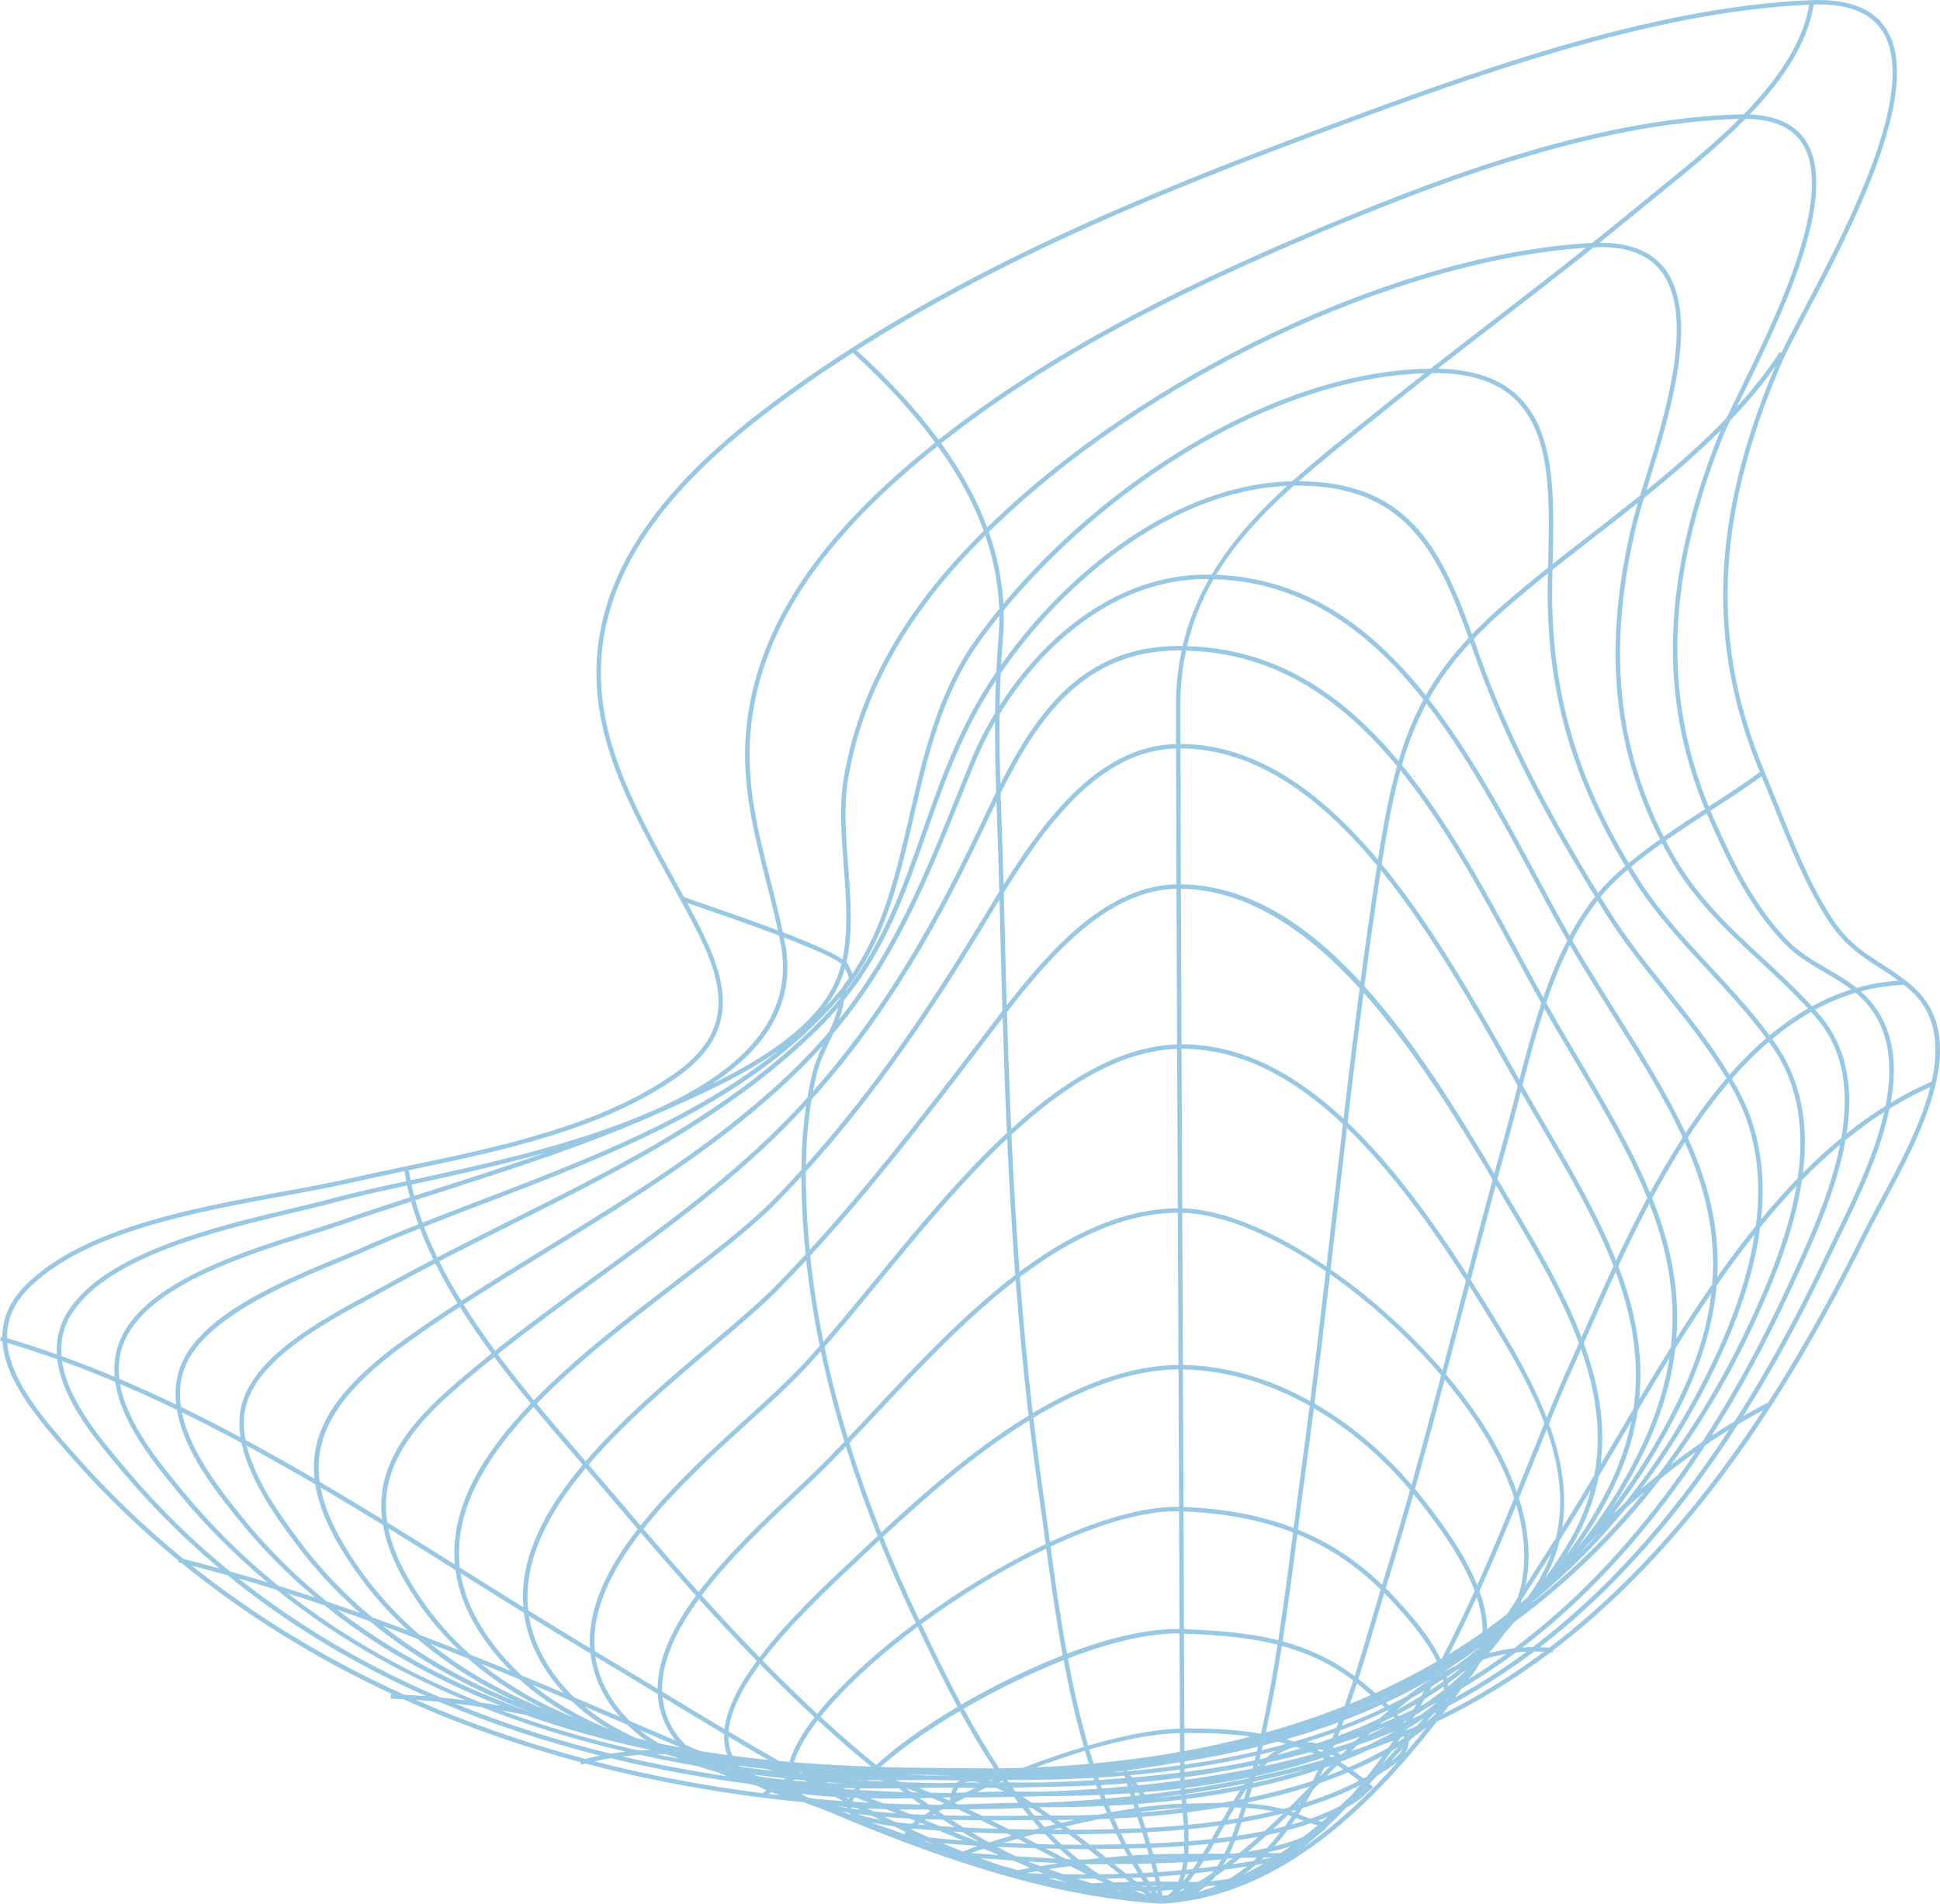 <?xml version="1.0" encoding="UTF-8"?> <svg xmlns="http://www.w3.org/2000/svg" width="528" height="518" viewBox="0 0 528 518" fill="none"> <path opacity="0.4" d="M520.319 268.175C517.328 265.612 514.561 263.834 511.884 262.115C506.971 258.959 502.727 256.233 498.442 249.6C492.571 240.512 488.163 229.546 483.901 218.942C482.682 215.913 481.48 212.925 480.267 210.036C465.524 174.948 466.907 140.725 484.752 99.072C486.056 96.026 488.47 91.45 491.528 85.656C503.604 62.765 523.816 24.452 513.393 7.914C509.853 2.295 503.011 -0.356 493.098 0.038C448.614 1.798 399.023 20.223 359.177 35.027C311.967 52.568 262.329 72.964 219.138 103.179C194.438 120.457 165.69 144.505 162.593 177.381C160.486 199.725 171.197 219.281 181.553 238.193C182.347 239.643 183.138 241.088 183.921 242.529L185.019 244.546C194.845 262.571 203.332 278.139 183.712 292.022C163.62 306.243 135.811 312.055 111.276 317.184C105.652 318.359 100.34 319.47 95.145 320.663C89.776 321.897 83.538 323.037 76.933 324.242C52.538 328.695 22.179 334.238 6.819 349.849C2.412 354.328 0.655 359.015 0.638 363.728C0.537 363.698 0.436 363.666 0.335 363.637L0 364.796C0.224 364.861 0.447 364.931 0.671 364.997C1.346 375.922 11.004 386.9 18.732 395.674L19.666 396.736C28.493 406.78 38.156 416.074 48.559 424.62L48.453 425.049C48.766 425.127 49.078 425.213 49.391 425.291C66.597 439.305 85.829 451.263 106.817 461.014C106.663 461.009 106.509 461 106.355 460.995L106.32 462.202C107.467 462.235 108.611 462.282 109.755 462.337C124.981 469.21 141.1 474.942 158.002 479.492L158.187 480.153C158.571 480.045 158.956 479.955 159.341 479.854C178.219 484.854 198.063 488.378 218.715 490.371C219 490.476 219.285 490.582 219.569 490.688C221.057 491.24 222.549 491.793 224.042 492.347C253.853 504.942 284.478 515.994 315.976 517.998C315.982 517.998 315.987 517.999 315.992 517.999L316.031 517.397L316.058 518C316.062 517.999 316.067 517.999 316.071 517.999L316.107 517.996C319.326 517.818 322.477 517.404 325.565 516.787C326.353 516.676 327.026 516.538 327.501 516.373C352.732 510.573 373.592 490.849 391.035 468.477C402.195 463.17 412.506 456.769 422.034 449.575C422.22 449.593 422.402 449.601 422.589 449.621L422.643 449.113C464.077 417.576 490.675 371.213 508.133 336.076C509.454 333.416 511.046 330.461 512.731 327.332C522.94 308.37 536.923 282.4 520.319 268.175ZM525.729 294.29C521.883 295.958 518.172 297.897 514.576 300.061C516.556 289.107 515.421 278.622 507.596 270.823C507.225 270.453 506.842 270.095 506.447 269.748C510.193 268.747 514.096 268.135 518.167 267.965C518.619 268.326 519.073 268.697 519.534 269.092C527.018 275.503 527.917 284.56 525.729 294.29ZM417.162 448.16C416.216 448.17 415.279 448.21 414.351 448.276C432.761 434.212 449.401 415.813 464.176 393.198C466.293 391.752 468.449 390.348 470.648 388.985C454.457 413.744 436.703 433.387 417.162 448.16ZM371.932 486.256C371.684 486.485 371.436 486.72 371.188 486.956C370.757 487.365 370.319 487.777 369.889 488.152C370.552 487.506 371.211 486.855 371.867 486.199C371.888 486.218 371.91 486.236 371.932 486.256ZM19.858 356.935C30.053 341.813 58.957 334.929 80.063 329.902C84.353 328.881 88.406 327.916 91.757 326.999C96.782 325.624 103.296 324.204 110.809 322.582C111.037 323.652 111.286 324.72 111.564 325.785C105.186 327.852 98.746 329.971 92.416 332.173C89.855 333.063 86.779 334.032 83.521 335.056C66.211 340.504 40.051 348.736 32.999 363.925C31.367 367.438 30.884 371.041 31.201 374.64C26.418 372.632 21.599 370.739 16.739 368.983C16.403 364.882 17.245 360.81 19.858 356.935ZM213.659 256.591C213.561 256.081 213.448 255.575 213.345 255.066C220.428 257.789 226.741 260.494 229.022 262.261C228.762 263.293 228.461 264.303 228.103 265.282C223.29 278.443 208.074 287.917 193.848 294.897C208.095 285.485 216.823 273.15 213.659 256.591ZM465.205 222.918C470.218 234.316 476.367 247.289 485.92 256.975C489.062 260.161 492.964 262.446 496.737 264.656C499.27 266.139 501.7 267.572 503.891 269.228C500.154 270.394 496.579 271.941 493.153 273.813C488.721 268.959 484.089 264.669 479.59 260.502C470.453 252.04 461.823 244.048 455.093 231.991C454.488 230.909 453.912 229.824 453.347 228.736C457.034 226.155 460.839 223.665 464.509 221.278C464.741 221.824 464.966 222.372 465.205 222.918ZM501.164 309.592C497.552 312.562 494.064 315.754 490.697 319.142C492.212 306.824 490.664 294.733 483.444 284.272C483.082 283.747 482.702 283.234 482.33 282.716C485.685 279.918 489.206 277.437 492.905 275.342C493.362 275.852 493.82 276.36 494.273 276.883C502.148 285.971 503.227 297.626 501.164 309.592ZM486.293 350.413C479.225 365.709 471.549 379.684 463.293 392.343C460.384 394.336 457.555 396.412 454.783 398.547C463.294 386.942 470.826 374.225 477.29 360.363C482.898 348.334 488.404 334.654 490.419 321.154C493.766 317.717 497.228 314.47 500.815 311.45C498.185 324.705 491.948 338.198 486.998 348.892L486.293 350.413ZM388.725 468.14C388.628 468.218 388.526 468.293 388.429 468.371C388.392 468.388 388.356 468.406 388.319 468.423C388.959 467.694 389.596 466.968 390.23 466.241C390.449 466.133 390.67 466.027 390.89 465.918C390.29 466.706 389.577 467.451 388.725 468.14ZM34.093 364.432C40.922 349.727 66.775 341.591 83.883 336.208C87.15 335.179 90.235 334.209 92.812 333.312C99.114 331.121 105.529 329.01 111.883 326.951C112.457 329.016 113.122 331.072 113.868 333.12C108.599 335.21 103.463 337.319 98.452 339.523C96.654 340.314 94.537 341.191 92.206 342.155C76.833 348.516 53.603 358.129 48.863 372.481C47.805 375.684 47.579 378.946 47.949 382.188C42.831 379.729 37.674 377.384 32.472 375.176C32.051 371.551 32.467 367.932 34.093 364.432ZM181.014 302.128C190.247 298.037 202.105 292.778 211.941 285.821C189.07 304.273 159.527 315.581 130.755 326.583C125.359 328.646 120.116 330.655 114.991 332.677C114.254 330.651 113.596 328.618 113.03 326.578C115.526 325.77 118.013 324.97 120.475 324.178C139.914 317.928 160.016 311.466 179 303.022L181.014 302.128ZM230.827 235.436C230.243 227.731 229.638 219.764 230.686 212.93C234.004 191.305 244.836 170.519 262.88 151.15C264.586 149.318 266.363 147.508 268.171 145.707C270.458 152.359 271.714 159.01 271.945 165.685C269.622 168.529 267.424 171.385 265.398 174.238C255.19 188.611 251.304 205.482 247.543 221.799C243.934 237.461 240.496 252.358 231.953 264.991C231.757 264.389 231.444 263.644 230.96 262.63C230.849 262.396 230.639 262.141 230.356 261.871C232.218 253.835 231.516 244.505 230.827 235.436ZM446.395 134.804C441.876 138.437 437.296 141.991 432.75 145.513C429.374 148.129 425.953 150.783 422.562 153.467C422.571 153.084 422.578 152.705 422.588 152.322C422.983 135.49 423.393 118.085 413.625 108.203C408.531 103.051 401.182 100.486 391.288 100.334C396.811 96.02 402.344 91.751 407.778 87.564C416.351 80.957 425.11 74.187 433.769 67.29C434.448 67.257 435.116 67.237 435.764 67.237C443.217 67.237 448.689 69.42 452.05 73.742C461.538 85.944 453.17 112.932 447.632 130.791C447.198 132.192 446.785 133.527 446.395 134.804ZM385.666 469.608C384.752 470.009 383.827 470.4 382.901 470.789C382.873 470.715 382.836 470.642 382.806 470.568C384.285 469.657 385.735 468.714 387.148 467.729C387.245 467.683 387.344 467.641 387.44 467.595C386.852 468.266 386.26 468.937 385.666 469.608ZM358.688 495.423C358.676 495.42 358.66 495.416 358.647 495.412C359.599 495.055 360.537 494.686 361.45 494.295C360.895 494.777 360.338 495.253 359.778 495.725C359.464 495.628 359.112 495.531 358.688 495.423ZM358.389 496.592C358.479 496.615 358.57 496.639 358.662 496.663C357.359 497.738 356.04 498.782 354.708 499.799C352.36 500.818 349.712 501.668 346.842 502.375C348.074 500.983 349.262 499.531 350.397 498.009C352.551 497.446 354.649 496.82 356.676 496.124C357.308 496.31 357.893 496.466 358.389 496.592ZM256.491 501.512C259.24 501.783 262.351 502.013 265.589 502.208C265.708 502.256 265.827 502.304 265.946 502.352C263.861 503.048 262.747 503.493 262.151 503.815C260.26 503.071 258.373 502.301 256.491 501.512ZM228.074 491.491C228.88 491.574 229.692 491.648 230.51 491.717C230.507 491.787 230.501 491.858 230.501 491.927C229.667 491.79 228.859 491.644 228.074 491.491ZM50.008 372.859C54.574 359.032 78.42 349.165 92.667 343.27C95.007 342.301 97.134 341.421 98.938 340.627C103.921 338.435 109.034 336.335 114.28 334.255C115.353 337.084 116.584 339.894 117.937 342.682C113.395 345.044 108.875 347.442 104.459 349.916C103.097 350.679 101.565 351.505 99.916 352.395C87.461 359.114 68.637 369.269 65.616 382.878C65.024 385.544 65.035 388.308 65.467 391.09C60.105 388.223 54.702 385.457 49.255 382.816C48.774 379.479 48.928 376.128 50.008 372.859ZM228.588 271.383C228.569 271.501 228.552 271.623 228.535 271.746C226.793 273.877 224.921 275.979 222.876 278.045C199.081 302.092 168.413 317.368 138.754 332.14C132.234 335.388 125.595 338.711 119.006 342.124C117.671 339.372 116.459 336.601 115.402 333.812C120.531 331.787 125.782 329.776 131.186 327.71C167.264 313.914 204.557 299.646 228.588 271.383ZM248.719 222.07C252.452 205.868 256.313 189.114 266.38 174.937C268.13 172.473 270.006 170.007 271.98 167.549C271.992 169.515 271.927 171.483 271.762 173.455C271.497 176.633 271.316 179.735 271.169 182.808C269.01 185.985 267.027 189.176 265.266 192.339C258.984 203.618 254.926 215.172 251.003 226.344C245.639 241.621 240.507 256.198 230.236 269.592C230.297 269.415 230.361 269.264 230.425 269.118C240.973 255.595 244.75 239.294 248.719 222.07ZM421.381 152.293C421.364 153.013 421.349 153.727 421.333 154.443C416.794 158.057 412.326 161.724 408.124 165.442C405.389 167.862 402.907 170.233 400.641 172.59C391.89 148.121 382.503 131.053 353.485 130.933C359.173 125.92 365.313 121.006 371.662 115.931C373.568 114.407 375.488 112.872 377.413 111.319C381.495 108.029 385.637 104.76 389.787 101.511C400.131 101.424 407.655 103.881 412.767 109.052C422.175 118.569 421.772 135.713 421.381 152.293ZM400.727 176.461C408.007 197.419 418.389 218.421 434.137 243.978C431.538 247.238 429.24 250.809 427.205 254.62C424.27 249.45 421.322 243.985 418.259 238.294C409.457 221.952 400.152 204.698 388.859 190.252C391.828 184.925 395.502 179.908 400.166 174.861C400.353 175.393 400.539 175.923 400.727 176.461ZM477.896 333.505C474.259 338.002 470.758 342.683 467.372 347.485C468.107 333.937 464.855 321.706 459.353 309.584C462.828 304.26 466.549 299.171 470.544 294.489C471.292 295.783 472.011 297.088 472.687 298.407C477.861 308.51 479.59 320.247 477.896 333.505ZM466.248 370.357C459.274 385.032 451.148 397.863 442.14 409.069C441.117 409.986 440.101 410.912 439.091 411.846C446.077 402.808 452.234 392.952 457.502 382.255C463.339 370.401 466.336 359.749 467.203 349.821C470.54 345.026 473.987 340.343 477.565 335.838C475.916 346.421 472.147 357.943 466.248 370.357ZM350.969 491.731C350.371 491.894 349.77 492.053 349.166 492.208C346.052 491.393 342.79 490.963 339.501 490.746C339.531 490.65 339.558 490.552 339.586 490.456C345.557 489.233 351.19 487.78 356.471 486.089C356.434 486.159 356.399 486.231 356.361 486.3C354.575 488.118 352.78 489.936 350.969 491.731ZM251.66 495.195C251.763 495.129 251.851 495.068 251.958 495C253.508 495.057 255.088 495.103 256.689 495.142C257.714 495.816 258.743 496.477 259.774 497.129C258.402 497.053 257.067 496.972 255.779 496.885C254.407 496.321 253.035 495.758 251.66 495.195ZM251.901 496.598C251.202 496.542 250.519 496.483 249.852 496.423C250.039 496.287 250.238 496.147 250.445 496.004C250.931 496.202 251.416 496.4 251.901 496.598ZM66.794 383.14C69.695 370.069 88.227 360.071 100.491 353.456C102.143 352.564 103.681 351.735 105.049 350.968C109.445 348.505 113.947 346.117 118.472 343.764C120.291 347.417 122.322 351.032 124.516 354.595C119.908 357.602 115.34 360.68 110.872 363.857C92.248 377.098 84.107 388.72 85.607 402.367C79.391 398.743 73.126 395.209 66.807 391.808C66.25 388.859 66.174 385.935 66.794 383.14ZM465.996 349.447C462.633 354.291 459.384 359.245 456.224 364.242C457.307 350.755 454.561 338.279 449.668 326.015C452.442 320.852 455.399 315.736 458.562 310.805C464.045 323.124 467.139 335.577 465.996 349.447ZM332.774 511.461C331.791 511.599 330.714 511.75 329.59 511.902C330.003 511.472 330.403 511.028 330.782 510.564C331.67 509.968 332.551 509.351 333.427 508.717C335.416 508.445 337.401 508.152 339.386 507.838C337.842 509.075 336.23 510.202 334.549 511.211C333.993 511.289 333.407 511.371 332.774 511.461ZM255.496 492.898C255.851 492.698 256.214 492.495 256.589 492.289C257.426 492.294 258.254 492.316 259.093 492.317H259.436C259.869 492.317 260.287 492.307 260.72 492.306C261.981 492.884 263.243 493.473 264.506 494.078C262.108 494.059 259.62 494.022 257.087 493.961C256.555 493.611 256.026 493.255 255.496 492.898ZM254.827 493.9C254.49 493.89 254.153 493.881 253.814 493.87C253.981 493.77 254.158 493.668 254.332 493.567C254.497 493.679 254.662 493.789 254.827 493.9ZM111.572 364.841C116.018 361.68 120.564 358.615 125.153 355.621C127.843 359.919 130.758 364.142 133.801 368.274C129.827 371.452 125.908 374.701 122.105 378.061C108.383 390.184 102.477 401.157 103.998 413.383C98.368 409.935 92.705 406.524 87.001 403.184C85.127 389.54 93.035 378.02 111.572 364.841ZM454.752 366.578C451.808 371.286 448.941 376.02 446.133 380.728C447.408 368.184 444.944 356.251 440.449 344.526C443.068 338.912 445.879 333.154 448.91 327.436C453.773 339.961 456.323 352.725 454.752 366.578ZM446.675 393.762C441.762 404.102 435.842 413.238 429.163 421.327C432.398 416.799 435.384 411.963 438.077 406.786C442.223 398.814 444.66 391.15 445.764 383.707C448.568 378.986 451.429 374.23 454.363 369.492C453.179 377.189 450.731 385.228 446.675 393.762ZM394.184 458.815C394.169 458.565 394.12 458.31 394.091 458.058C395.829 456.808 397.524 455.524 399.155 454.191C398.76 454.638 398.358 455.096 397.961 455.549C396.744 456.666 395.486 457.756 394.184 458.815ZM329.867 509.716C328.619 510.546 327.354 511.322 326.079 512.065C325.231 512.075 324.357 512.079 323.439 512.07C324.057 511.329 324.666 510.547 325.264 509.723C326.939 509.544 328.623 509.342 330.308 509.13C330.16 509.324 330.021 509.527 329.867 509.716ZM278.659 499.854C279.659 499.584 280.684 499.311 281.737 499.036C282.644 499.046 283.538 499.055 284.416 499.061C285.327 500.029 286.252 500.971 287.191 501.887C285.652 501.859 284.023 501.819 282.332 501.77C281.114 501.133 279.89 500.494 278.659 499.854ZM279.561 501.683C277.431 501.61 275.243 501.523 273.056 501.422C274.277 501.067 275.579 500.699 276.944 500.322C277.819 500.776 278.692 501.23 279.561 501.683ZM232.096 490.062C232.202 489.782 232.323 489.496 232.472 489.197C232.718 489.206 232.963 489.215 233.209 489.223C234.328 489.639 235.446 490.062 236.564 490.49C235.206 490.418 233.845 490.353 232.495 490.269C232.361 490.2 232.229 490.131 232.096 490.062ZM122.903 378.965C126.679 375.629 130.572 372.402 134.52 369.244C137.739 373.57 141.087 377.794 144.456 381.892C131.437 395.49 122.412 410.158 123.807 425.686C117.701 421.86 111.563 418.026 105.384 414.232C103.499 401.978 109.21 391.063 122.903 378.965ZM444.583 383.334C442.783 386.365 441.005 389.382 439.247 392.366C438.021 394.447 436.815 396.492 435.617 398.52C437.071 387.29 434.965 376.235 431.038 365.485C431.478 364.489 431.922 363.483 432.374 362.46C434.652 357.299 437.095 351.769 439.732 346.07C444.202 358.123 446.449 370.4 444.583 383.334ZM360.035 478.872C354.115 480.601 347.949 482.129 341.569 483.488C341.574 483.47 341.579 483.453 341.583 483.435C341.621 483.386 341.66 483.339 341.698 483.29C348.194 481.89 354.313 480.213 360.067 478.275C360.132 478.307 360.198 478.34 360.264 478.373C360.188 478.54 360.112 478.706 360.035 478.872ZM322.226 504.418C322.09 504.417 321.96 504.417 321.824 504.417C319.249 504.404 316.593 504.467 313.907 504.566C313.743 503.975 313.573 503.386 313.402 502.797C316.297 502.678 319.281 502.513 322.309 502.291C322.297 503.009 322.269 503.719 322.226 504.418ZM308.797 514.518C309.4 514.537 310.003 514.553 310.608 514.558C311.1 514.93 311.56 515.271 312 515.59C311.94 515.589 311.88 515.587 311.821 515.586C310.837 515.263 309.831 514.91 308.797 514.518ZM293.577 505.967C292.448 505.06 291.343 504.101 290.252 503.113C291.838 503.14 293.022 503.152 293.653 503.152H293.81C294.564 503.149 295.349 503.146 296.151 503.142C297.2 503.963 298.231 504.777 299.237 505.575C297.945 505.707 296.649 505.859 295.353 506.012C294.779 506 294.189 505.986 293.577 505.967ZM131.307 443.148C128.068 438.053 126.161 433.029 125.36 428.084C126.125 428.563 126.891 429.043 127.655 429.523C132.584 432.615 137.59 435.748 142.61 438.868C143.189 443.304 144.671 447.776 147.238 452.262C148.998 455.339 151.073 458.107 153.388 460.627C149.601 459.035 145.8 457.453 141.988 455.883C137.968 452.191 134.374 447.972 131.307 443.148ZM145.238 382.836C149.415 387.888 153.608 392.751 157.6 397.377C157.939 397.77 158.264 398.149 158.6 398.538C148.381 410.72 141.307 423.853 142.446 437.344C137.696 434.39 132.961 431.427 128.296 428.501C127.246 427.843 126.195 427.183 125.143 426.523C123.362 411.093 132.253 396.443 145.238 382.836ZM433.925 401.367C430.964 406.352 428.059 411.151 425.17 415.752C426.678 406.257 424.927 396.667 421.567 387.43C423.821 381.914 426.008 376.701 428.146 371.97C428.856 370.397 429.582 368.771 430.321 367.102C434.239 378.27 436.097 389.745 433.925 401.367ZM377.825 465.557C377.05 466.214 376.28 466.884 375.514 467.561C371.89 469.285 368.098 470.879 364.146 472.349C364.341 471.862 364.533 471.375 364.724 470.887C369.222 469.213 373.522 467.367 377.655 465.381C377.712 465.44 377.769 465.499 377.825 465.557ZM314.47 511.952C313.869 511.954 313.271 511.958 312.676 511.963C312.41 511.582 312.157 511.189 311.897 510.803C312.666 510.76 313.421 510.73 314.197 510.68C314.292 511.103 314.382 511.528 314.47 511.952ZM311.115 509.637C310.581 508.815 310.06 507.978 309.549 507.132C310.795 507.111 312.053 507.085 313.319 507.053C313.529 507.862 313.728 508.672 313.92 509.485C312.975 509.546 312.049 509.589 311.115 509.637ZM290.085 496.97C293.055 496.275 296.098 495.606 299.131 494.994C300.063 494.96 300.993 494.925 301.914 494.884C302.33 495.838 302.757 496.783 303.195 497.72C299.194 497.828 295.217 497.872 291.294 497.876C290.891 497.572 290.489 497.271 290.085 496.97ZM289.27 497.876C288.291 497.875 287.319 497.871 286.358 497.866C287.079 497.689 287.806 497.512 288.54 497.336C288.784 497.516 289.027 497.695 289.27 497.876ZM282.805 491.789C283.11 491.775 283.414 491.761 283.718 491.747C289.101 491.774 294.713 491.681 300.463 491.42C300.721 492.06 300.98 492.698 301.246 493.331C300.444 493.484 299.648 493.64 298.859 493.798C294.755 493.946 290.547 494.022 286.233 494.022C286.167 494.022 286.102 494.021 286.036 494.021C284.951 493.252 283.874 492.507 282.805 491.789ZM174.361 416.997C179.13 422.556 184.155 428.333 189.414 434.186C183.29 442.526 178.992 451.205 178.98 459.521C173.765 456.36 168.791 453.35 163.83 450.401C163.184 450.017 162.531 449.616 161.885 449.229C160.882 438.416 166.296 427.436 174.361 416.997ZM415.844 434.525C415.165 435.108 414.482 435.682 413.795 436.251C413.91 435.939 414.03 435.628 414.137 435.312C416.158 432.174 418.121 429.092 420.029 426.098C420.769 424.935 421.498 423.79 422.22 422.66C421.138 425.694 419.681 428.712 417.753 431.701C417.137 432.657 416.495 433.594 415.844 434.525ZM253.343 487.807C252.245 487.365 251.149 486.936 250.059 486.529C252.167 486.488 254.243 486.443 256.273 486.395C257.331 486.41 258.381 486.434 259.445 486.442C259.23 486.868 259.038 487.325 258.897 487.842C258.674 487.85 258.444 487.856 258.219 487.863C256.607 487.853 254.983 487.835 253.343 487.807ZM190.238 435.101C195.278 440.69 200.528 446.339 205.971 451.923C201.301 458.261 197.855 464.683 197.178 470.484C191.429 467.062 185.764 463.632 180.203 460.262C179.946 452.084 184.142 443.445 190.238 435.101ZM413.072 434.737C412.136 436.19 411.187 437.654 410.226 439.127C408.416 440.543 406.584 441.919 404.731 443.248C404.673 439.832 403.883 436.34 402.65 432.919C406.233 424.996 409.554 417.072 412.678 409.415C415.027 417.402 415.872 426.248 413.072 434.737ZM198.981 476.869C198.478 475.488 198.241 474.032 198.235 472.515C201.824 474.643 205.447 476.764 209.102 478.863C205.874 478.538 202.624 478.166 199.363 477.737C199.232 477.45 199.09 477.168 198.981 476.869ZM403.495 444.115C400.51 446.214 397.474 448.203 394.393 450.087C397.03 444.963 399.532 439.755 401.917 434.534C402.959 437.735 403.564 440.97 403.495 444.115ZM353.989 475.739C351.889 476.364 349.762 476.967 347.581 477.53C349.045 476.529 350.579 475.791 352.208 475.418C352.392 475.376 352.579 475.36 352.765 475.327C353.173 475.461 353.582 475.596 353.989 475.739ZM342.935 480C342.725 480.225 342.515 480.451 342.307 480.684C342.357 480.489 342.405 480.294 342.454 480.099C342.614 480.067 342.775 480.034 342.935 480ZM344.734 478.227C344.09 478.383 343.458 478.547 342.807 478.697C342.915 478.261 343.03 477.828 343.136 477.391C344.471 477.073 345.788 476.74 347.097 476.4C346.287 476.938 345.499 477.544 344.734 478.227ZM341.488 478.985C340.398 479.229 339.306 479.472 338.197 479.701C332.949 480.677 327.661 481.488 322.373 482.161C322.372 481.881 322.37 481.6 322.369 481.319C329.114 480.348 335.595 479.137 341.812 477.697C341.707 478.127 341.595 478.555 341.488 478.985ZM375.772 432.5C375.009 435.013 374.228 437.672 373.413 440.45C371.982 445.326 370.428 450.612 368.681 456.047C362.39 451.367 355.866 448.468 349.07 446.625C350.58 436.881 351.845 427.103 353.085 417.449C361.532 420.917 368.973 425.878 375.772 432.5ZM273.398 483.026C273.353 483.044 273.308 483.062 273.264 483.081C273.252 483.063 273.239 483.045 273.228 483.027C273.284 483.026 273.341 483.027 273.398 483.026ZM277.233 482.98C276.989 482.989 276.742 482.995 276.497 483.003C276.51 482.998 276.523 482.993 276.535 482.988C276.768 482.985 277 482.983 277.233 482.98ZM322.352 476.465C322.346 474.825 322.338 473.184 322.333 471.544C328.153 471.489 334.242 471.673 340.334 472.519C334.349 474.069 328.342 475.376 322.352 476.465ZM321.145 476.682C313.232 478.083 305.353 479.109 297.595 479.825C297.198 478.573 296.814 477.312 296.442 476.044C304.572 473.678 313.43 471.752 321.126 471.566C321.132 473.271 321.14 474.977 321.145 476.682ZM296.363 479.937C291.503 480.366 286.694 480.677 281.957 480.882C285.814 479.44 290.397 477.844 295.285 476.384C295.634 477.575 295.992 478.759 296.363 479.937ZM271.807 483.072C271.402 483.066 271.007 483.069 270.601 483.061C270.559 483.061 270.512 483.061 270.47 483.06C270.909 483.054 271.35 483.051 271.788 483.045L271.807 483.072ZM305.657 481.848L305.712 482.042C304.552 482.137 303.367 482.209 302.193 482.291C303.356 482.154 304.504 481.997 305.657 481.848ZM367.409 463.628C368.063 461.763 368.692 459.905 369.296 458.059C369.882 458.521 370.471 458.971 371.053 459.467L372.042 460.305C372.387 460.597 372.744 460.901 373.107 461.209C371.216 462.045 369.318 462.854 367.409 463.628ZM365.923 464.218C358.875 467.009 351.717 469.389 344.512 471.398C346.22 463.628 347.637 455.745 348.881 447.833C355.62 449.677 362.081 452.568 368.29 457.252C367.539 459.558 366.753 461.884 365.923 464.218ZM343.201 471.737C336.146 470.523 329.054 470.273 322.328 470.337C322.301 461.725 322.266 453.113 322.233 444.5C331.168 444.853 339.642 445.455 347.71 447.507C346.432 455.642 344.974 463.748 343.201 471.737ZM321.123 470.358C314.027 470.536 305.209 472.338 296.139 474.979C293.916 467.238 292.134 459.254 290.638 451.279C301.801 446.999 312.598 444.286 321.026 444.47C321.059 453.099 321.095 461.728 321.123 470.358ZM294.981 475.322C289.418 476.981 283.787 478.938 278.422 481.015C276.538 481.077 274.665 481.125 272.808 481.155C272.527 481.158 272.252 481.159 271.973 481.161C268.466 475.872 265.242 470.381 262.285 464.952C270.792 460.013 280.237 455.355 289.494 451.726C290.987 459.662 292.767 467.609 294.981 475.322ZM270.532 481.172C268.833 481.178 267.17 481.171 265.547 481.153L259.707 481.099C255.319 481.061 250.781 481.021 246.139 480.947C244.018 480.901 241.862 480.844 239.673 480.777C244.991 475.998 252.583 470.652 261.241 465.557C264.086 470.779 267.177 476.062 270.532 481.172ZM270.184 484.382C270.015 484.454 269.851 484.527 269.684 484.6C269.482 484.527 269.284 484.462 269.085 484.397C269.452 484.391 269.819 484.388 270.184 484.382ZM272.801 484.538C272.9 484.682 273.002 484.822 273.103 484.965C272.679 484.961 272.258 484.955 271.823 484.952C272.143 484.815 272.476 484.676 272.801 484.538ZM306.042 483.173C306.104 483.387 306.173 483.603 306.236 483.818C303.845 484.008 301.464 484.177 299.094 484.324C299.02 484.111 298.945 483.9 298.872 483.687C301.287 483.539 303.682 483.372 306.042 483.173ZM308.142 483.663L307.66 483.031C312.27 482.616 316.768 482.098 321.163 481.485C321.164 481.76 321.166 482.035 321.166 482.31C316.815 482.848 312.467 483.296 308.142 483.663ZM306.828 481.939L306.661 481.72C310.925 481.154 315.138 480.514 319.279 479.773C319.905 479.68 320.531 479.59 321.157 479.493C321.157 479.777 321.159 480.06 321.159 480.343C316.509 480.984 311.736 481.52 306.828 481.939ZM374.33 460.668C373.814 460.226 373.306 459.795 372.82 459.384L371.835 458.55C371.125 457.945 370.41 457.389 369.694 456.832C371.499 451.241 373.1 445.8 374.57 440.79C375.318 438.239 376.038 435.785 376.741 433.456C377.554 434.273 378.362 435.101 379.156 435.966C382.406 439.507 388.083 445.695 391.058 452.075C385.599 455.247 380.012 458.106 374.33 460.668ZM347.898 446.303C339.757 444.248 331.223 443.647 322.228 443.292C322.187 432.612 322.154 421.931 322.109 411.251C333.394 411.718 343.196 413.581 351.927 416.989C350.682 426.686 349.414 436.51 347.898 446.303ZM321.022 443.263C312.394 443.072 301.555 445.73 290.391 449.965C288.568 440.042 287.173 430.166 285.906 420.827C298.544 414.931 310.691 411.194 320.21 411.194C320.443 411.194 320.672 411.202 320.903 411.207C320.947 421.892 320.98 432.578 321.022 443.263ZM289.246 450.408C279.849 454.056 270.283 458.771 261.662 463.801C257.492 456.06 253.863 448.506 250.735 441.923C261.361 434.09 273.234 426.842 284.761 421.357C286.026 430.676 287.423 440.518 289.246 450.408ZM260.619 464.408C251.712 469.678 243.909 475.243 238.456 480.245C233.295 476.064 228.246 471.67 223.32 467.138C224.275 465.942 225.306 464.717 226.431 463.458C232.548 456.611 240.664 449.427 249.746 442.652C252.863 449.212 256.473 456.717 260.619 464.408ZM237.094 480.69C230.327 480.45 223.28 480.081 216.079 479.496C217.091 476.194 219.273 472.356 222.57 468.088C227.301 472.437 232.145 476.66 237.094 480.69ZM217.942 482.474C217.82 482.406 217.697 482.339 217.576 482.271C217.861 482.298 218.137 482.331 218.422 482.358C218.274 482.395 218.128 482.438 217.98 482.477C217.967 482.476 217.954 482.474 217.942 482.474ZM246.237 482.908C248.316 482.92 250.372 482.927 252.393 482.93C254.579 482.981 256.752 483.022 258.909 483.053C257.536 483.066 256.14 483.081 254.724 483.097C254.199 483.103 253.659 483.108 253.126 483.114C250.808 483.062 248.517 482.988 246.237 482.908ZM266.81 484.977C265.448 484.994 264.049 485.018 262.618 485.047C263.749 484.619 265.167 484.621 266.81 484.977ZM268.387 486.463C269.294 486.459 270.207 486.454 271.124 486.446C271.82 486.753 272.536 487.093 273.272 487.466C270.989 487.487 268.517 487.546 265.847 487.625C266.669 487.242 267.518 486.854 268.387 486.463ZM273.834 486.42L274.128 486.416C274.184 486.495 274.239 486.575 274.295 486.654C274.14 486.574 273.988 486.497 273.834 486.42ZM280.115 485.023C278.294 485.023 276.442 485.004 274.587 484.978C274.43 484.757 274.273 484.536 274.118 484.313C274.186 484.311 274.252 484.307 274.32 484.305C282.338 484.372 290.107 484.19 297.619 483.76C297.692 483.974 297.768 484.185 297.842 484.398C293.4 484.659 289.003 484.852 284.678 484.985C283.164 485.004 281.651 485.023 280.115 485.023ZM322.365 480.175C322.365 479.884 322.363 479.592 322.362 479.302C329.056 478.241 335.753 476.92 342.384 475.292C342.288 475.701 342.195 476.112 342.098 476.52C335.808 477.985 329.222 479.197 322.365 480.175ZM392.411 451.286C392.307 451.348 392.201 451.407 392.097 451.469C389.023 444.935 383.326 438.725 380.044 435.15C379.09 434.11 378.123 433.107 377.144 432.136C377.253 431.782 377.362 431.419 377.47 431.071C379.985 422.95 382.383 414.748 384.706 406.525C385.631 407.644 386.543 408.781 387.434 409.947C391.313 415.031 397.932 423.712 401.341 432.882C398.535 439.067 395.57 445.245 392.411 451.286ZM376.318 430.715C376.268 430.877 376.216 431.048 376.166 431.212C369.29 424.611 361.771 419.662 353.246 416.208C353.909 411.038 354.572 405.893 355.268 400.8C356.068 394.95 356.839 389.07 357.587 383.18C367.047 388.687 375.972 396.202 383.771 405.401C381.381 413.882 378.912 422.342 376.318 430.715ZM354.074 400.637C353.39 405.632 352.74 410.679 352.088 415.748C343.295 412.359 333.434 410.507 322.105 410.043C322.093 407.263 322.085 404.484 322.073 401.704L322.001 384.354C321.985 380.442 321.968 376.53 321.951 372.618C333.526 372.796 345.34 376.272 356.454 382.524C355.686 388.578 354.895 394.624 354.074 400.637ZM320.795 384.359L320.867 401.71C320.878 404.477 320.887 407.244 320.898 410.011C311.213 409.829 298.74 413.57 285.739 419.602C285.605 418.607 285.471 417.617 285.339 416.635C284.767 412.381 284.209 408.245 283.639 404.271C282.756 398.121 281.966 391.962 281.238 385.801C293.98 378.113 307.493 372.702 320.744 372.613C320.761 376.528 320.779 380.443 320.795 384.359ZM282.445 404.443C283.015 408.414 283.572 412.546 284.145 416.796C284.294 417.902 284.444 419.019 284.596 420.142C272.951 425.651 260.955 432.937 250.215 440.827C250.131 440.651 250.044 440.467 249.96 440.292L249.833 440.024C246.353 432.692 243.173 425.422 240.283 418.217C251.311 407.94 265.15 395.71 280.107 386.496C280.818 392.483 281.586 398.466 282.445 404.443ZM248.743 440.542L248.871 440.81C248.986 441.052 249.107 441.306 249.223 441.551C239.986 448.419 231.735 455.71 225.531 462.655C224.413 463.905 223.385 465.126 222.429 466.321C217.328 461.595 212.362 456.727 207.544 451.804C214.863 442.127 224.95 432.636 231.918 426.084L233.885 424.233C235.604 422.608 237.429 420.886 239.334 419.104C242.186 426.188 245.323 433.336 248.743 440.542ZM221.682 467.273C218.198 471.78 215.905 475.861 214.867 479.396C213.919 479.316 212.97 479.232 212.018 479.144C207.393 476.51 202.819 473.833 198.296 471.148C198.759 465.499 202.148 459.121 206.812 452.782C211.626 457.696 216.585 462.556 221.682 467.273ZM223.308 482.775L223.452 482.787C223.392 482.784 223.333 482.781 223.274 482.779C223.285 482.778 223.297 482.775 223.308 482.775ZM239.255 484.384C239.704 484.496 240.154 484.616 240.606 484.738C239.024 484.666 237.455 484.583 235.888 484.497C235.93 484.451 235.978 484.402 236.021 484.356C237.106 484.369 238.184 484.378 239.255 484.384ZM245.465 484.925C244.897 484.74 244.33 484.561 243.766 484.389C246.99 484.381 250.123 484.352 253.135 484.321C255.648 484.377 258.173 484.425 260.73 484.448C260.873 484.449 261.013 484.449 261.155 484.45C260.876 484.638 260.615 484.85 260.379 485.095C259.317 485.118 258.246 485.143 257.159 485.169C256.888 485.175 256.611 485.181 256.339 485.187C252.677 485.138 249.051 485.05 245.465 484.925ZM260.837 486.452C262.379 486.46 263.927 486.468 265.503 486.468C264.594 486.887 263.707 487.303 262.843 487.718C262.376 487.733 261.914 487.747 261.438 487.762C261.026 487.776 260.601 487.789 260.182 487.802C260.354 487.286 260.573 486.837 260.837 486.452ZM277.106 487.475C276.87 487.471 276.622 487.47 276.381 487.468C276.117 487.111 275.849 486.759 275.589 486.399C278.59 486.355 281.64 486.286 284.723 486.191C289.359 486.136 293.895 486 298.323 485.776C298.436 486.093 298.546 486.41 298.661 486.726C293.378 487.095 288.215 487.354 283.22 487.532C281.203 487.528 279.166 487.51 277.106 487.475ZM299.914 486.632C299.803 486.328 299.69 486.025 299.58 485.719C301.975 485.589 304.333 485.429 306.666 485.249C306.747 485.52 306.827 485.791 306.91 486.061C304.558 486.275 302.227 486.463 299.914 486.632ZM307.955 485.408L308.348 485.924C308.273 485.932 308.197 485.939 308.122 485.946C308.067 485.766 308.01 485.588 307.955 485.408ZM309.188 485.036C313.284 484.685 317.283 484.257 321.184 483.751C321.188 483.985 321.193 484.221 321.203 484.469C317.359 484.978 313.54 485.417 309.762 485.79L309.188 485.036ZM322.386 483.597C327.748 482.875 332.918 482.001 337.906 480.983C338.985 480.784 340.063 480.581 341.139 480.369C341.069 480.642 341.003 480.918 340.932 481.191C334.746 482.443 328.548 483.475 322.406 484.312C322.397 484.066 322.39 483.827 322.386 483.597ZM345.075 479.556C348.964 478.72 352.819 477.783 356.629 476.743C356.984 476.887 357.338 477.037 357.692 477.19C353.183 478.443 348.635 479.556 344.072 480.538C344.402 480.194 344.737 479.873 345.075 479.556ZM343.413 476.206C343.512 475.792 343.607 475.377 343.703 474.962C345.055 474.622 346.404 474.273 347.749 473.907C348.505 474.089 349.259 474.286 350.011 474.495C347.846 475.094 345.652 475.669 343.413 476.206ZM402.044 431.326C398.468 422.419 392.165 414.16 388.393 409.216C387.323 407.813 386.226 406.447 385.107 405.112C387.897 395.194 390.576 385.251 393.183 375.369C399.055 382.423 404.085 389.815 407.779 397.172C409.373 400.344 410.894 403.865 412.114 407.599C408.977 415.312 405.644 423.315 402.044 431.326ZM384.165 404.011C376.279 394.844 367.282 387.358 357.75 381.881C359.235 370.133 360.633 358.353 361.986 346.693C372.817 354.276 383.415 363.871 392.232 374.25C389.627 384.135 386.951 394.087 384.165 404.011ZM356.614 381.239C345.443 375.035 333.579 371.586 321.946 371.411C321.887 357.606 321.827 343.802 321.767 329.997C332.883 330.26 347.002 336.415 360.861 345.925C359.504 357.626 358.103 369.446 356.614 381.239ZM320.56 329.982C320.622 343.79 320.681 357.598 320.74 371.406C307.403 371.495 293.849 376.85 281.078 384.488C279.642 372.158 278.504 359.814 277.576 347.483C291.041 337.309 305.474 330.1 320.56 329.982ZM279.947 385.182C264.87 394.39 250.938 406.653 239.811 417.009C236.544 408.777 233.664 400.635 231.174 392.591C233.554 390.089 235.999 387.473 238.515 384.782C249.887 372.619 262.643 358.979 276.432 348.349C277.365 360.622 278.509 372.908 279.947 385.182ZM238.861 417.894C236.826 419.795 234.883 421.629 233.056 423.357L231.092 425.205C224.123 431.758 214.082 441.207 206.707 450.949C201.26 445.357 196.009 439.702 190.967 434.107C198.543 424.011 208.748 414.4 216.992 406.638C219.639 404.146 222.139 401.793 224.213 399.734C226.165 397.795 228.174 395.724 230.222 393.582C232.721 401.593 235.596 409.699 238.861 417.894ZM197.072 471.825C196.994 473.727 197.22 475.558 197.848 477.282C197.881 477.373 197.924 477.458 197.959 477.548C195.439 477.204 192.914 476.827 190.388 476.412C189.096 475.852 187.81 475.297 186.527 474.745C184.767 472.948 183.294 470.933 182.203 468.642C181.133 466.395 180.536 464.084 180.303 461.732C185.8 465.064 191.394 468.449 197.072 471.825ZM185.29 475.525C183.26 475.15 181.233 474.747 179.21 474.319C177.407 473.23 175.698 472.043 174.106 470.738C175.545 471.354 176.988 471.97 178.425 472.585L184.031 474.983C184.448 475.162 184.871 475.346 185.29 475.525ZM234.43 484.332C234.405 484.361 234.382 484.389 234.357 484.418C233.699 484.38 233.043 484.34 232.388 484.298C233.072 484.313 233.75 484.322 234.43 484.332ZM246.643 486.586C247.703 486.95 248.77 487.333 249.841 487.735C249.261 487.721 248.677 487.704 248.094 487.687C247.596 487.322 247.097 486.958 246.601 486.587C246.615 486.587 246.628 486.586 246.643 486.586ZM259.869 489.079C259.934 489.079 260.001 489.079 260.066 489.08C259.993 489.116 259.92 489.152 259.849 489.189C259.854 489.151 259.863 489.117 259.869 489.079ZM280.875 490.517C279.996 489.949 279.128 489.406 278.272 488.89C279.915 488.847 281.577 488.798 283.261 488.738C288.762 488.745 294.099 488.63 299.289 488.406C299.426 488.772 299.559 489.142 299.7 489.506C294.499 489.941 289.168 490.284 283.713 490.539C282.761 490.534 281.811 490.529 280.875 490.517ZM300.953 489.395C300.819 489.051 300.689 488.703 300.558 488.357C302.899 488.246 305.198 488.105 307.476 487.947C307.561 488.219 307.647 488.483 307.733 488.754C305.5 488.988 303.234 489.197 300.953 489.395ZM358.504 476.223C358.794 476.141 359.085 476.06 359.374 475.976C359.731 476.103 360.091 476.249 360.454 476.404C360.146 476.495 359.839 476.591 359.53 476.679C359.19 476.522 358.847 476.373 358.504 476.223ZM358.336 474.382C357.431 474.148 356.541 474.02 355.661 473.964C356.567 473.682 357.481 473.408 358.374 473.115C360.014 472.578 361.617 472.008 363.212 471.431C363.015 471.928 362.81 472.422 362.608 472.917C361.205 473.421 359.78 473.909 358.336 474.382ZM352.198 473.878C351.492 473.658 350.784 473.449 350.075 473.256C354.876 471.889 359.627 470.349 364.302 468.622C364.112 469.122 363.919 469.62 363.726 470.118C360.012 471.481 356.163 472.729 352.198 473.878ZM364.867 467.12C364.867 467.119 364.867 467.121 364.867 467.12V467.12ZM423.472 418.453C423.356 418.634 423.24 418.825 423.125 419.006C421.788 421.087 420.418 423.24 419.01 425.45C417.766 427.402 416.497 429.395 415.205 431.415C416.744 424.207 416.142 416.222 413.397 407.65C414.701 404.44 415.972 401.281 417.214 398.194C418.481 395.043 419.724 391.958 420.948 388.949C424.36 398.644 425.832 408.608 423.472 418.453ZM416.095 397.744C415.021 400.413 413.924 403.139 412.803 405.903C411.742 402.878 410.442 399.788 408.857 396.631C405.013 388.976 399.725 381.286 393.553 373.968C395.175 367.808 396.774 361.673 398.358 355.591C398.852 353.691 399.355 351.764 399.855 349.85C400.852 351.416 401.842 352.984 402.818 354.55C409.072 364.59 415.997 375.715 420.334 387.258C418.948 390.652 417.536 394.16 416.095 397.744ZM397.19 355.287C395.676 361.101 394.148 366.963 392.599 372.849C383.683 362.487 373.018 352.931 362.137 345.386C362.724 340.319 363.304 335.272 363.879 330.267C364.767 322.532 365.663 314.732 366.582 306.895C378.51 318.399 389.242 333.288 398.97 348.461C398.376 350.74 397.778 353.028 397.19 355.287ZM362.681 330.128C362.13 334.927 361.573 339.766 361.012 344.622C347.092 335.158 332.935 329.047 321.762 328.79C321.698 314.446 321.635 299.942 321.573 285.364C321.616 285.364 321.658 285.363 321.7 285.363C337.894 285.363 352.404 293.549 365.488 305.864C364.533 314.002 363.602 322.101 362.681 330.128ZM320.555 328.775C305.389 328.893 290.936 335.992 277.469 346.055C276.547 333.596 275.839 321.151 275.278 308.749C289.538 295.586 304.768 285.878 320.367 285.4C320.428 299.961 320.492 314.448 320.555 328.775ZM276.323 346.913C262.219 357.669 249.214 371.572 237.634 383.958C235.28 386.476 232.992 388.919 230.759 391.274C228.212 382.915 226.106 374.67 224.409 366.54C229.084 361.208 233.992 355.228 239.085 349.017C249.707 336.064 261.526 321.66 274.118 309.832C274.684 322.159 275.398 334.528 276.323 346.913ZM229.809 392.27C227.605 394.582 225.452 396.802 223.362 398.877C221.299 400.925 218.806 403.273 216.166 405.759C207.932 413.511 197.773 423.083 190.151 433.2C184.898 427.351 179.881 421.579 175.119 416.027C183.643 405.241 194.859 395.06 204.542 386.277C209.149 382.097 213.503 378.148 216.852 374.743C218.977 372.584 221.171 370.194 223.414 367.663C225.132 375.753 227.256 383.957 229.809 392.27ZM163.213 451.438C168.38 454.509 173.556 457.644 179.011 460.951C179.177 463.742 179.842 466.488 181.114 469.16C181.879 470.767 182.813 472.247 183.896 473.614L178.9 471.476C176.404 470.408 173.902 469.337 171.395 468.266C169.015 465.901 166.943 463.235 165.273 460.194C163.558 457.072 162.522 453.913 162.048 450.737C162.435 450.968 162.826 451.208 163.213 451.438ZM164.215 460.775C165.478 463.076 166.963 465.167 168.623 467.083C164.511 465.328 160.386 463.575 156.245 461.827C153.171 458.861 150.48 455.5 148.284 451.663C146.001 447.671 144.613 443.684 143.976 439.718C149.566 443.186 155.167 446.61 160.728 449.942C161.147 453.573 162.247 457.192 164.215 460.775ZM170.687 469.275C172.284 470.845 174.017 472.278 175.872 473.583C174.985 473.38 174.097 473.173 173.212 472.959C167.995 470.632 163.195 467.788 159 464.304C162.907 465.958 166.805 467.617 170.687 469.275ZM208.407 481.299C209.135 481.483 209.863 481.667 210.591 481.861C207.454 481.546 204.33 481.149 201.235 480.676C201.174 480.603 201.12 480.527 201.06 480.453C203.502 480.771 205.951 481.058 208.407 481.299ZM216.559 484.175C217.356 484.256 218.151 484.338 218.952 484.414C219.191 484.546 219.429 484.68 219.669 484.811C218.335 484.715 217.007 484.604 215.684 484.478C215.972 484.368 216.267 484.275 216.559 484.175ZM224.74 484.921C226.447 485.06 228.158 485.195 229.882 485.315C228.395 485.273 226.907 485.219 225.42 485.151C225.193 485.074 224.967 484.998 224.74 484.921ZM239.172 486.65C241.011 486.65 242.83 486.635 244.638 486.615C245.083 486.952 245.528 487.291 245.975 487.625C241.98 487.493 237.913 487.304 233.79 487.056C233.893 486.912 234.016 486.761 234.127 486.615C235.816 486.638 237.5 486.65 239.172 486.65ZM258.214 489.07C258.357 489.071 258.5 489.073 258.642 489.073C258.606 489.319 258.586 489.585 258.562 489.847C258.504 489.877 258.448 489.906 258.39 489.936C257.763 489.66 257.137 489.388 256.511 489.121C257.088 489.104 257.646 489.087 258.214 489.07ZM259.829 490.572C260.771 490.087 261.759 489.591 262.796 489.085C266.987 489.083 271.394 489.044 275.977 488.945C276.373 489.475 276.768 490.003 277.17 490.525C274.305 490.564 271.017 490.666 267.382 490.78C265.246 490.846 263.011 490.916 260.717 490.978C260.42 490.843 260.124 490.705 259.829 490.572ZM292.42 495.172C291.153 495.458 289.947 495.739 288.791 496.013C288.43 495.747 288.068 495.481 287.707 495.22C289.292 495.214 290.863 495.198 292.42 495.172ZM303.743 498.9C304.218 499.889 304.704 500.867 305.204 501.834C302.126 501.894 299.227 501.919 296.568 501.933C295.35 500.979 294.117 500.024 292.876 499.076C296.464 499.059 300.095 499.005 303.743 498.9ZM305.842 503.028C306.182 503.667 306.523 504.305 306.874 504.934C304.92 505.068 302.954 505.228 300.975 505.415C300.029 504.662 299.067 503.899 298.092 503.13C300.512 503.113 303.111 503.085 305.842 503.028ZM314.557 507.02C317.022 506.95 319.511 506.857 321.998 506.728C321.901 507.465 321.775 508.176 321.624 508.865C319.442 509.071 317.278 509.249 315.137 509.396C314.952 508.602 314.76 507.81 314.557 507.02ZM314.244 505.822C314.239 505.804 314.235 505.786 314.23 505.767C315.941 505.706 317.628 505.667 319.293 505.65C317.603 505.721 315.919 505.777 314.244 505.822ZM313.006 505.855C312.32 505.872 311.636 505.887 310.955 505.901C311.64 505.866 312.315 505.84 312.994 505.812C312.998 505.826 313.002 505.841 313.006 505.855ZM308.218 504.849C307.871 504.237 307.529 503.62 307.193 502.998C308.81 502.959 310.468 502.909 312.161 502.845C312.333 503.433 312.501 504.022 312.665 504.612C311.194 504.674 309.712 504.755 308.218 504.849ZM306.557 501.807C306.05 500.836 305.554 499.855 305.072 498.862C307.006 498.799 308.945 498.722 310.884 498.626C311.199 499.631 311.508 500.639 311.81 501.651C310.018 501.717 308.263 501.769 306.557 501.807ZM304.506 497.684C304.059 496.738 303.623 495.784 303.198 494.82C305.345 494.713 307.463 494.586 309.551 494.438C309.873 495.438 310.194 496.442 310.513 497.451C308.508 497.547 306.504 497.624 304.506 497.684ZM308.602 493.29C308.788 493.262 308.971 493.236 309.155 493.208L309.169 493.251C308.98 493.264 308.792 493.278 308.602 493.29ZM302.462 493.101C302.217 492.522 301.975 491.941 301.737 491.357C303.954 491.247 306.186 491.114 308.435 490.952C308.55 491.313 308.665 491.676 308.781 492.035C306.678 492.353 304.558 492.713 302.462 493.101ZM308.955 488.62C308.875 488.365 308.796 488.11 308.717 487.855C309.065 487.83 309.414 487.804 309.76 487.778L310.289 488.472C309.845 488.521 309.401 488.571 308.955 488.62ZM361.228 475.425C361.355 475.387 361.482 475.35 361.608 475.312C361.576 475.39 361.541 475.468 361.508 475.547C361.414 475.503 361.322 475.467 361.228 475.425ZM372.524 470.263C372.474 470.309 372.426 470.355 372.376 470.401C371.968 470.555 371.555 470.702 371.145 470.852C371.605 470.656 372.069 470.463 372.524 470.263ZM365.243 469.545C365.432 469.049 365.623 468.554 365.808 468.057C369.266 466.745 372.682 465.334 376.04 463.805C376.317 464.063 376.59 464.324 376.862 464.588C373.138 466.366 369.268 468.022 365.243 469.545ZM366.629 466.442C369.469 465.31 372.26 464.113 375.022 462.876C375.034 462.887 375.046 462.898 375.058 462.909C372.284 464.161 369.472 465.338 366.629 466.442ZM376.214 462.326C377.458 461.759 378.707 461.197 379.935 460.609C378.717 461.209 377.495 461.799 376.261 462.368C376.245 462.354 376.229 462.34 376.214 462.326ZM392.279 455.223C392.283 455.236 392.288 455.248 392.291 455.261C391.99 455.431 391.688 455.599 391.387 455.774C391.391 455.768 391.395 455.761 391.398 455.754C391.692 455.578 391.986 455.402 392.279 455.223ZM393.353 454.671C393.343 454.639 393.332 454.608 393.321 454.576C396.655 452.502 399.904 450.288 403.054 447.925C403.049 447.942 403.044 447.96 403.04 447.978C400.891 449.774 398.657 451.499 396.343 453.158C395.337 453.635 394.34 454.137 393.353 454.671ZM401.002 451.031C400.893 451.126 400.785 451.222 400.676 451.316C400.658 451.323 400.64 451.33 400.622 451.336C400.75 451.237 400.873 451.132 401.002 451.031ZM424.513 419.063C427.341 414.638 430.173 410.001 433.046 405.2C431.839 409.765 430.003 414.351 427.375 418.946C425.26 422.645 422.933 426.172 420.428 429.553C422.33 426.093 423.66 422.589 424.513 419.063ZM427.045 371.473C425.059 375.871 423.03 380.686 420.947 385.765C416.501 374.245 409.707 363.327 403.843 353.913C402.669 352.027 401.475 350.14 400.27 348.256C402.501 339.707 404.773 331.057 407.103 322.419C407.561 323.193 408.015 323.961 408.462 324.717L410.668 328.444C417.633 340.196 424.983 352.619 429.728 365.461C428.812 367.531 427.916 369.545 427.045 371.473ZM399.384 346.874C389.594 331.682 378.787 316.84 366.758 305.405C368.135 293.694 369.565 281.905 371.105 270.122C384.963 285.622 396.705 304.887 406.242 320.968C403.902 329.622 401.622 338.298 399.384 346.874ZM365.665 304.379C352.546 292.211 337.984 284.157 321.701 284.157C321.657 284.157 321.613 284.158 321.568 284.158C321.509 270.094 321.452 255.965 321.401 241.823C339.708 242.083 355.953 253.504 370.045 268.947C368.492 280.779 367.05 292.617 365.665 304.379ZM320.361 284.193C304.678 284.661 289.449 294.191 275.209 307.183C274.738 296.556 274.365 285.963 274.051 275.418C286.65 259.181 301.841 242.187 320.195 241.829C320.246 255.982 320.302 270.119 320.361 284.193ZM274.048 308.242C261.113 320.254 249.012 335.009 238.152 348.252C233.282 354.191 228.581 359.922 224.098 365.065C222.496 357.161 221.306 349.373 220.516 341.71C236.299 324.561 250.675 306.068 266.186 285.731C267.014 284.645 267.855 283.535 268.711 282.407C270.069 280.614 271.464 278.777 272.889 276.923C273.204 287.321 273.577 297.765 274.048 308.242ZM223.104 366.194C220.665 368.964 218.287 371.564 215.993 373.897C212.666 377.278 208.326 381.215 203.732 385.383C194.062 394.154 182.887 404.302 174.319 415.093C171.283 411.547 168.353 408.095 165.536 404.776L165.17 404.346C163.573 402.464 161.898 400.516 160.192 398.537C170.049 386.968 182.721 376.25 193.722 366.949C200.815 360.952 207.514 355.287 212.35 350.343C214.745 347.895 217.101 345.42 219.424 342.916C220.249 350.555 221.48 358.319 223.104 366.194ZM164.252 405.127L164.616 405.557C167.48 408.933 170.462 412.446 173.552 416.054C165.449 426.489 159.895 437.502 160.577 448.442C154.992 445.09 149.374 441.649 143.767 438.167C142.274 424.781 149.216 411.664 159.403 399.47C161.063 401.395 162.694 403.293 164.252 405.127ZM155.57 462.852C158.648 465.797 162.102 468.345 165.855 470.547C158.187 467.438 151.09 463.467 144.876 458.382C148.451 459.864 152.016 461.353 155.57 462.852ZM199.39 480.238C199.423 480.286 199.453 480.336 199.487 480.384C199.336 480.317 199.186 480.252 199.035 480.185C199.154 480.202 199.272 480.222 199.39 480.238ZM222.211 486.196C222.217 486.199 222.223 486.203 222.229 486.206C222.084 486.193 221.942 486.182 221.798 486.169C221.935 486.177 222.073 486.188 222.211 486.196ZM225.025 486.346C225.086 486.349 225.148 486.352 225.21 486.355C225.339 486.399 225.468 486.443 225.597 486.487C225.476 486.478 225.356 486.468 225.235 486.458C225.165 486.421 225.094 486.384 225.025 486.346ZM229.302 486.508C230.416 486.542 231.529 486.569 232.64 486.589C232.548 486.72 232.477 486.844 232.391 486.973C231.655 486.926 230.914 486.874 230.174 486.823C229.883 486.718 229.593 486.612 229.302 486.508ZM253.57 489.2C254.72 489.67 255.873 490.151 257.03 490.653C256.763 490.796 256.5 490.938 256.241 491.079C255.086 491.071 253.933 491.057 252.783 491.04C251.946 490.458 251.112 489.869 250.281 489.273C251.39 489.251 252.485 489.228 253.57 489.2ZM280.753 491.883C281.796 492.567 282.852 493.281 283.916 494.02C283.185 494.021 282.392 494.025 281.54 494.03C280.954 493.336 280.371 492.639 279.798 491.927C280.12 491.915 280.433 491.896 280.753 491.883ZM284.928 495.226C285.164 495.227 285.393 495.224 285.628 495.224C286.165 495.607 286.703 495.993 287.241 496.385C286.176 496.643 285.164 496.893 284.244 497.125C283.679 496.505 283.125 495.867 282.571 495.229C283.421 495.225 284.221 495.223 284.928 495.226ZM289.264 499.082C289.52 499.083 289.775 499.083 290.032 499.083C290.313 499.083 290.596 499.081 290.878 499.081C292.135 500.03 293.383 500.987 294.613 501.942C294.345 501.943 294.067 501.944 293.805 501.945C292.389 501.953 290.738 501.942 288.937 501.917C287.969 501 287.02 500.046 286.081 499.072C287.168 499.077 288.237 499.081 289.264 499.082ZM308.153 507.155C308.666 508.018 309.192 508.867 309.73 509.709C308.646 509.759 307.577 509.798 306.513 509.832C305.611 509.115 304.678 508.37 303.722 507.606C303.559 507.476 303.392 507.343 303.228 507.212C304.837 507.197 306.483 507.179 308.153 507.155ZM310.494 510.877C310.738 511.247 310.985 511.614 311.235 511.979C310.575 511.988 309.923 511.998 309.276 512.011C308.855 511.682 308.425 511.345 307.982 510.995C308.812 510.963 309.654 510.918 310.494 510.877ZM312.061 513.173C312.104 513.235 312.15 513.295 312.195 513.357C311.805 513.361 311.415 513.36 311.024 513.359C310.951 513.303 310.879 513.248 310.805 513.191C311.223 513.185 311.638 513.178 312.061 513.173ZM313.062 514.55C313.224 514.77 313.381 514.997 313.546 515.214C313.255 515.01 312.948 514.79 312.628 514.556C312.773 514.554 312.917 514.553 313.062 514.55ZM308.998 513.324C308.608 513.313 308.217 513.308 307.829 513.29C307.614 513.28 307.4 513.271 307.188 513.261C307.739 513.248 308.306 513.237 308.871 513.225C308.912 513.257 308.957 513.292 308.998 513.324ZM314.524 514.51C314.672 514.505 314.819 514.5 314.967 514.494C315.01 514.735 315.04 514.978 315.08 515.22C314.896 514.982 314.706 514.751 314.524 514.51ZM313.665 513.328L313.546 513.164C313.933 513.162 314.318 513.158 314.708 513.158C314.717 513.204 314.727 513.252 314.736 513.299C314.379 513.311 314.022 513.319 313.665 513.328ZM315.938 513.163C316.428 513.165 316.916 513.165 317.408 513.169C316.927 513.199 316.439 513.22 315.954 513.244C315.948 513.217 315.943 513.19 315.938 513.163ZM315.7 511.955C315.607 511.499 315.514 511.042 315.413 510.588C317.363 510.452 319.332 510.291 321.316 510.108C321.122 510.782 320.885 511.415 320.619 512.018C318.979 511.979 317.334 511.959 315.7 511.955ZM322.596 509.983C322.945 509.949 323.292 509.916 323.641 509.881C323.095 510.6 322.54 511.285 321.978 511.927C322.218 511.309 322.42 510.657 322.596 509.983ZM322.896 508.746C323.032 508.071 323.141 507.374 323.229 506.663C324.162 506.61 325.095 506.552 326.025 506.488C325.553 507.21 325.077 507.906 324.597 508.581C324.027 508.641 323.464 508.69 322.896 508.746ZM313.056 501.604C312.753 500.585 312.444 499.57 312.128 498.559C315.498 498.38 318.868 498.144 322.221 497.839C322.274 498.924 322.303 500.007 322.308 501.082C319.161 501.314 316.061 501.482 313.056 501.604ZM311.758 497.386C311.437 496.37 311.115 495.358 310.79 494.35C314.596 494.063 318.303 493.706 321.908 493.279C322.001 494.385 322.086 495.512 322.156 496.653C318.702 496.967 315.23 497.205 311.758 497.386ZM310.409 493.164L310.366 493.029C314.537 492.433 318.442 492.05 321.799 491.992C321.801 492.018 321.803 492.044 321.806 492.071C318.113 492.509 314.315 492.873 310.409 493.164ZM321.647 490.316C321.662 490.471 321.675 490.632 321.69 490.788C318.153 490.856 314.13 491.26 309.988 491.854C309.881 491.523 309.775 491.19 309.668 490.857C313.614 490.555 317.595 490.164 321.59 489.675C321.609 489.891 321.627 490.095 321.647 490.316ZM313.802 489.296C316.391 488.984 318.94 488.641 321.464 488.28C321.469 488.342 321.476 488.41 321.481 488.473C318.915 488.788 316.353 489.062 313.802 489.296ZM311.588 488.329L311.657 488.276L311.195 487.671C314.652 487.388 318.028 487.045 321.332 486.649C321.342 486.787 321.355 486.936 321.367 487.077C318.164 487.536 314.897 487.948 311.588 488.329ZM322.53 486.506C328.589 485.75 334.375 484.794 339.91 483.654C339.853 483.732 339.793 483.805 339.736 483.883C334.184 485.027 328.473 486.045 322.564 486.915C322.553 486.781 322.54 486.637 322.53 486.506ZM362.751 475.72C362.875 475.429 363.004 475.142 363.126 474.849C365.489 474.114 367.829 473.333 370.143 472.504C369.749 472.88 369.355 473.255 368.963 473.634C368.597 473.788 368.231 473.941 367.862 474.093C366.167 474.659 364.462 475.199 362.751 475.72ZM373.023 471.448C374.536 470.875 376.033 470.271 377.521 469.653C375.798 470.544 374.016 471.394 372.2 472.219C372.474 471.962 372.748 471.704 373.023 471.448ZM379.252 467.619C378.015 468.155 376.767 468.673 375.511 469.179C375.738 468.975 375.966 468.774 376.194 468.573C377.209 468.088 378.21 467.591 379.2 467.087C379.312 467.221 379.429 467.355 379.537 467.49C379.441 467.532 379.347 467.577 379.252 467.619ZM378.023 464.04C377.758 463.776 377.489 463.514 377.218 463.256C381.357 461.332 385.413 459.242 389.358 456.962C389.346 456.983 389.335 457.005 389.323 457.025C387.058 458.447 384.842 460.004 382.665 461.663C381.145 462.479 379.597 463.27 378.023 464.04ZM396.299 454.522C396.7 454.327 397.106 454.14 397.511 453.954C396.331 454.896 395.126 455.818 393.89 456.717C393.858 456.556 393.813 456.394 393.776 456.233C394.624 455.668 395.472 455.104 396.299 454.522ZM425.913 423.689C426.775 422.327 427.618 420.95 428.422 419.545C431.827 413.588 433.961 407.658 435.088 401.772C436.799 398.89 438.524 395.972 440.287 392.979C441.518 390.888 442.76 388.78 444.011 386.665C442.756 393.006 440.501 399.509 437.007 406.229C433.723 412.542 430.001 418.344 425.913 423.689ZM431.271 361.972C430.989 362.61 430.712 363.239 430.435 363.866C425.645 351.362 418.492 339.281 411.706 327.829L409.5 324.102C408.855 323.01 408.201 321.906 407.54 320.791C408.561 317.017 409.593 313.251 410.637 309.505C411.659 305.835 412.64 302.019 413.678 297.978C413.764 297.645 413.851 297.306 413.937 296.971C414.971 298.785 415.989 300.562 416.99 302.286L419.651 306.856C427.037 319.513 434.25 331.896 439.131 344.501C436.302 350.581 433.694 356.484 431.271 361.972ZM412.509 297.678C411.473 301.712 410.494 305.523 409.474 309.181C408.534 312.556 407.607 315.951 406.685 319.349C396.696 302.523 385.018 283.481 371.344 268.335C372.733 257.781 374.216 247.241 375.822 236.769C389.183 253.222 400.465 273.166 410.092 290.19C411.105 291.98 412.098 293.735 413.08 295.464C412.889 296.203 412.698 296.946 412.509 297.678ZM370.283 267.172C356.194 251.892 340.009 240.862 321.397 240.616C321.353 228.275 321.313 215.937 321.28 203.635C342.12 203.753 359.758 217.354 374.791 235.514C373.171 246.014 371.682 256.586 370.283 267.172ZM320.191 240.623C301.733 240.969 286.585 257.432 273.994 273.53C273.694 263.268 273.44 253.054 273.193 242.904C284.947 224.045 299.503 204.179 320.074 203.655C320.107 215.954 320.146 228.287 320.191 240.623ZM272.832 275.023C271.09 277.274 269.395 279.508 267.75 281.679C266.895 282.805 266.054 283.915 265.227 285C249.975 304.997 235.819 323.201 220.355 340.09C220.071 337.125 219.826 334.171 219.665 331.245C219.457 327.464 219.297 323.264 219.32 318.808C239.55 296.529 255.143 272.489 266.778 253.394L268.423 250.689C269.598 248.754 270.8 246.775 272.031 244.777C272.276 254.803 272.531 264.889 272.832 275.023ZM218.46 331.311C218.642 334.612 218.926 337.946 219.263 341.295C216.71 344.063 214.127 346.802 211.488 349.5C206.692 354.402 200.015 360.049 192.943 366.027C181.944 375.327 169.292 386.026 159.388 397.605C159.094 397.264 158.809 396.932 158.513 396.589C154.499 391.937 150.281 387.046 146.081 381.962C157.281 370.418 171.337 359.632 184.195 349.77C194.571 341.812 204.371 334.295 211.024 327.574C213.451 325.123 215.8 322.631 218.107 320.122C218.119 324.116 218.271 327.882 218.46 331.311ZM210.167 326.726C203.572 333.388 193.803 340.88 183.461 348.813C170.599 358.678 156.55 369.458 145.301 381.017C141.964 376.957 138.65 372.773 135.465 368.491C144.447 361.352 153.733 354.598 162.817 348.005C179.897 335.61 197.559 322.794 212.928 307.524C215.131 305.335 217.28 303.085 219.397 300.791C218.5 306.849 218.159 312.788 218.115 318.335C215.537 321.164 212.896 323.969 210.167 326.726ZM123.976 427.216C124.702 432.642 126.713 438.171 130.289 443.795C132.849 447.821 135.782 451.411 138.997 454.65C135.347 453.156 131.681 451.682 128.007 450.22C122.97 445.762 118.404 440.666 114.444 434.808C109.819 427.967 106.882 421.731 105.67 415.825C111.809 419.601 117.909 423.413 123.976 427.216ZM141.342 456.922C145.849 461.036 150.884 464.484 156.3 467.398C147.088 463.639 138.497 458.823 130.881 452.66C134.38 454.065 137.864 455.49 141.342 456.922ZM213.915 483.911C213.681 484.016 213.444 484.114 213.213 484.226C210.788 483.959 208.393 483.637 206.034 483.254C205.744 483.127 205.454 483 205.164 482.873C208.055 483.248 210.971 483.595 213.915 483.911ZM236.874 489.316C238.668 489.349 240.456 489.365 242.23 489.365C244.268 489.365 246.278 489.342 248.268 489.311C249.059 489.885 249.852 490.453 250.647 491.016C247.231 490.948 243.831 490.848 240.453 490.701C239.261 490.234 238.068 489.773 236.874 489.316ZM278.318 491.987C278.867 492.681 279.424 493.363 279.985 494.04C279.498 494.044 279.004 494.048 278.487 494.052C275.365 494.077 271.523 494.107 267.305 494.094C266.047 493.478 264.788 492.874 263.529 492.281C268.549 492.245 273.495 492.158 278.318 491.987ZM270.551 495.293C273.173 495.293 275.829 495.281 278.497 495.259C279.373 495.251 280.193 495.245 280.983 495.239C281.625 495.992 282.278 496.729 282.936 497.459C282.464 497.58 281.995 497.7 281.528 497.822C279.117 497.793 276.763 497.752 274.483 497.697C272.904 496.888 271.32 496.084 269.731 495.292C270.005 495.292 270.277 495.293 270.551 495.293ZM277.237 498.972C277.176 498.989 277.116 499.005 277.055 499.022C277.02 499.004 276.983 498.985 276.948 498.967C277.044 498.969 277.141 498.97 277.237 498.972ZM288.421 503.078C289.467 504.058 290.535 504.992 291.615 505.9C291.135 505.881 290.648 505.862 290.153 505.841C288.348 504.911 286.516 503.957 284.669 502.991C286.035 503.027 287.288 503.055 288.421 503.078ZM295.353 507.222C296.245 507.24 297.092 507.251 297.871 507.251C298.081 507.251 298.287 507.25 298.487 507.248L299.108 507.243C299.833 507.239 300.57 507.233 301.313 507.227C301.874 507.675 302.429 508.118 302.969 508.549C303.547 509.011 304.094 509.447 304.642 509.884C304.159 509.896 303.66 509.917 303.181 509.925C301.787 509.947 300.439 509.964 299.136 509.975C297.808 509.128 296.511 508.203 295.23 507.238C295.27 507.233 295.311 507.227 295.353 507.222ZM301.096 511.157C301.799 511.148 302.49 511.143 303.2 511.131C304.153 511.117 305.136 511.077 306.107 511.049C306.532 511.386 306.967 511.733 307.371 512.052C305.912 512.088 304.504 512.131 303.159 512.18C302.671 511.963 302.176 511.736 301.68 511.509C301.483 511.398 301.292 511.271 301.096 511.157ZM317.869 515.67C317.568 515.689 317.273 515.712 316.967 515.728C316.769 515.721 316.574 515.715 316.377 515.708C316.311 515.287 316.253 514.865 316.18 514.445C317.246 514.392 318.297 514.32 319.338 514.24C318.925 514.775 318.44 515.23 317.914 515.641C317.9 515.651 317.884 515.659 317.869 515.67ZM321.653 514.043C321.969 514.014 322.287 513.985 322.598 513.954C322.043 514.233 321.487 514.502 320.926 514.762C321.171 514.533 321.412 514.287 321.653 514.043ZM326.198 508.398C326.645 507.746 327.087 507.069 327.527 506.381C329.172 506.257 330.803 506.113 332.416 505.948C332.057 506.58 331.68 507.194 331.284 507.788C329.584 508.008 327.889 508.21 326.198 508.398ZM323.428 504.42C323.473 503.69 323.499 502.949 323.51 502.201C325.318 502.059 327.138 501.896 328.964 501.707C328.422 502.631 327.88 503.534 327.336 504.417C326.072 504.422 324.765 504.422 323.428 504.42ZM323.516 500.992C323.51 499.908 323.475 498.818 323.421 497.728C326.23 497.458 329.025 497.139 331.796 496.76C331.792 496.767 331.789 496.773 331.785 496.779C331.091 498.005 330.401 499.22 329.713 500.414C327.64 500.638 325.57 500.83 323.516 500.992ZM323.359 496.536C323.288 495.384 323.2 494.247 323.106 493.13C326.332 492.731 329.476 492.277 332.538 491.765C333.243 491.762 333.949 491.762 334.658 491.771C333.945 492.987 333.24 494.216 332.54 495.449C329.505 495.879 326.441 496.239 323.359 496.536ZM332.426 490.559C330.204 490.57 328.007 490.628 325.877 490.686C324.865 490.714 323.882 490.736 322.899 490.758C322.882 490.576 322.866 490.387 322.849 490.207C322.828 489.972 322.809 489.756 322.787 489.526C327.697 488.9 332.613 488.117 337.487 487.158C336.892 488.077 336.306 489.019 335.726 489.978C334.637 490.178 333.538 490.372 332.426 490.559ZM322.679 488.325C322.673 488.256 322.668 488.187 322.662 488.118C328.164 487.31 333.51 486.384 338.704 485.339C338.61 485.476 338.514 485.607 338.421 485.744C333.208 486.802 327.941 487.654 322.679 488.325ZM341.213 484.798C346.252 483.737 351.148 482.562 355.901 481.272C351.077 482.796 346.126 484.085 341.11 485.178C341.145 485.052 341.178 484.925 341.213 484.798ZM362.445 478.139C362.245 478.032 362.044 477.929 361.843 477.824C361.872 477.759 361.898 477.694 361.927 477.629C362.122 477.561 362.32 477.495 362.514 477.426C362.773 477.571 363.032 477.715 363.293 477.874C363.01 477.962 362.73 478.053 362.445 478.139ZM380.666 466.981C380.546 466.828 380.418 466.677 380.293 466.525C382.077 465.594 383.832 464.64 385.53 463.643C385.231 464.146 384.931 464.649 384.629 465.149C383.315 465.778 381.994 466.389 380.666 466.981ZM380.016 465.306C381.385 464.179 382.767 463.087 384.167 462.042C385.325 461.409 386.469 460.762 387.594 460.102C387.338 460.551 387.079 460.998 386.82 461.445C384.629 462.79 382.357 464.075 380.016 465.306ZM389.695 458.849C390.716 458.223 391.719 457.582 392.713 456.935C392.751 457.127 392.778 457.318 392.809 457.51C391.568 458.389 390.294 459.242 388.998 460.079C389.231 459.669 389.464 459.26 389.695 458.849ZM439.845 342.971C434.941 330.677 427.897 318.592 420.694 306.247L418.033 301.68C416.836 299.618 415.614 297.481 414.369 295.293C416.136 288.447 418.029 281.342 420.308 274.408C421.428 276.4 422.546 278.366 423.669 280.281C425.164 282.828 426.655 285.344 428.13 287.833C435.889 300.92 443.244 313.334 448.331 325.951C445.291 331.637 442.473 337.37 439.845 342.971ZM413.514 293.784C412.732 292.405 411.943 291.013 411.141 289.596C401.321 272.23 389.793 251.847 376.065 235.158C376.125 234.772 376.18 234.383 376.24 233.996C377.686 224.708 379.196 216.739 381.161 209.612C393.258 224.572 403.098 242.763 412.387 259.949C414.824 264.457 417.174 268.789 419.508 272.975C417.198 279.865 415.286 286.942 413.514 293.784ZM375.048 233.81C375.043 233.844 375.038 233.879 375.032 233.913C359.954 215.932 342.247 202.543 321.277 202.428C321.268 199.087 321.258 195.742 321.25 192.407C321.237 186.897 321.777 181.796 322.788 177.023C347.315 177.621 365.455 190.593 380.219 208.472C378.134 215.852 376.556 224.12 375.048 233.81ZM320.044 192.41C320.052 195.75 320.062 199.101 320.07 202.449C299.448 202.955 284.887 222.072 273.139 240.721C273.002 235.189 272.815 229.839 272.632 224.664C272.528 221.691 272.429 218.752 272.336 215.821C282.508 195.435 294.834 177.116 320.62 176.972C320.76 176.971 320.891 176.971 321.03 176.971C321.227 176.971 321.416 176.987 321.612 176.988C320.586 181.791 320.031 186.907 320.044 192.41ZM271.426 224.708C271.612 229.955 271.804 235.381 271.939 240.993C271.952 241.519 271.965 242.048 271.978 242.575C270.403 245.107 268.875 247.62 267.392 250.063L265.749 252.766C254.318 271.526 239.061 295.07 219.339 316.991C219.433 311.337 219.852 305.309 220.868 299.194C238.066 280.179 252.615 257.292 267.171 226.545L267.402 226.057C268.654 223.411 269.914 220.755 271.199 218.123C271.272 220.307 271.349 222.499 271.426 224.708ZM266.311 225.541L266.08 226.029C251.946 255.883 237.822 278.281 221.27 296.92C221.59 295.242 221.955 293.56 222.375 291.881C223.055 289.164 224.433 286.223 225.763 283.38C226.087 282.688 226.41 281.991 226.729 281.293C243.611 261.331 252.256 239.888 262.036 215.602C263.039 213.11 264.055 210.588 265.093 208.036C266.686 204.116 268.604 200.19 270.82 196.354C270.79 202.794 270.922 209.149 271.121 215.553C269.479 218.854 267.89 222.204 266.311 225.541ZM221.205 291.587C220.614 293.944 220.136 296.304 219.737 298.652C217.242 301.401 214.692 304.07 212.077 306.669C196.774 321.872 179.152 334.66 162.109 347.028C153.023 353.622 143.736 360.376 134.746 367.521C131.724 363.418 128.831 359.225 126.163 354.961C134.055 349.834 142.065 344.914 149.91 340.098C173.263 325.76 197.411 310.935 217.614 291.109C219.822 288.942 221.908 286.759 223.887 284.558C222.802 286.917 221.777 289.305 221.205 291.587ZM104.229 414.939C105.339 421.315 108.42 428.051 113.445 435.485C116.852 440.524 120.713 444.987 124.91 448.991C121.354 447.59 117.788 446.205 114.21 444.845C108.127 439.618 102.595 433.637 97.783 426.779C92.056 418.616 88.523 411.412 87.262 404.736C92.954 408.08 98.609 411.492 104.229 414.939ZM127.371 451.266C133.602 456.757 140.546 461.264 147.995 464.966C136.889 460.461 126.425 454.677 117.126 447.257C120.552 448.575 123.966 449.912 127.371 451.266ZM200.846 482.296C200.777 482.282 200.71 482.266 200.641 482.251C200.69 482.258 200.74 482.264 200.789 482.271C200.807 482.279 200.827 482.288 200.846 482.296ZM231.163 489.144C231.108 489.268 231.073 489.385 231.025 489.506C230.766 489.373 230.508 489.239 230.25 489.105C230.555 489.12 230.859 489.131 231.163 489.144ZM266.994 495.284C268.56 496.051 270.123 496.833 271.683 497.623C268.374 497.527 265.229 497.404 262.253 497.258C261.155 496.582 260.061 495.893 258.971 495.191C261.594 495.241 264.273 495.271 266.994 495.284ZM274.209 498.911C274.589 499.107 274.97 499.301 275.35 499.497C273.249 500.089 271.255 500.676 269.419 501.243C269.285 501.236 269.15 501.229 269.016 501.222C267.493 500.375 265.976 499.505 264.466 498.604C267.714 498.739 270.993 498.839 274.209 498.911ZM281.918 502.914C282.129 503.025 282.341 503.135 282.552 503.246C284.137 504.075 285.712 504.898 287.271 505.708C283.677 505.53 279.891 505.301 276.374 505.07C274.705 504.253 273.043 503.401 271.389 502.516C275.052 502.687 278.671 502.818 281.918 502.914ZM293.52 507.457C293.653 507.561 293.789 507.658 293.923 507.761C293.736 507.667 293.549 507.572 293.362 507.477C293.415 507.471 293.467 507.464 293.52 507.457ZM300.475 512.284C299.283 512.335 298.165 512.388 297.136 512.439C295.804 512.042 294.468 511.628 293.129 511.198C293.583 511.199 294.027 511.202 294.489 511.202C295.681 511.202 296.911 511.195 298.15 511.187C298.932 511.562 299.708 511.929 300.475 512.284ZM304.618 514.365C304.829 514.464 305.044 514.553 305.257 514.649C304.857 514.552 304.455 514.445 304.054 514.344C304.24 514.351 304.428 514.358 304.618 514.365ZM332.881 507.573C333.235 506.994 333.576 506.401 333.899 505.79C334.461 505.728 335.018 505.66 335.573 505.591C334.708 506.267 333.837 506.923 332.96 507.563C332.933 507.567 332.907 507.57 332.881 507.573ZM328.754 504.41C329.322 503.476 329.888 502.518 330.452 501.544C331.887 501.385 333.323 501.212 334.755 501.018C334.286 502.171 333.786 503.294 333.243 504.375C331.808 504.389 330.312 504.402 328.754 504.41ZM331.199 500.25C331.742 499.3 332.287 498.341 332.835 497.374C332.991 497.097 333.149 496.82 333.306 496.543C334.399 496.385 335.488 496.217 336.573 496.039C336.16 497.287 335.734 498.523 335.275 499.729C333.919 499.917 332.559 500.092 331.199 500.25ZM334.05 495.233C334.707 494.08 335.369 492.93 336.039 491.799C336.658 491.815 337.278 491.836 337.897 491.865C337.6 492.834 337.299 493.802 336.991 494.766C336.015 494.93 335.035 495.086 334.05 495.233ZM339.139 491.933C341.646 492.089 344.132 492.372 346.543 492.851C343.849 493.485 341.109 494.041 338.333 494.53C338.606 493.667 338.874 492.8 339.139 491.933ZM337.319 489.682C337.921 488.705 338.531 487.75 339.15 486.825C339.237 486.807 339.324 486.791 339.409 486.773C339.157 487.657 338.896 488.538 338.633 489.417C338.195 489.505 337.761 489.597 337.319 489.682ZM340.75 486.491C346.879 485.176 352.913 483.561 358.751 481.602C358.269 482.597 357.775 483.582 357.27 484.558C351.876 486.337 346.11 487.869 339.971 489.148C340.233 488.263 340.499 487.38 340.75 486.491ZM360.367 481.053C360.961 480.846 361.549 480.63 362.139 480.415C361.168 481.399 360.201 482.385 359.236 483.37C359.617 482.601 359.999 481.832 360.367 481.053ZM365.279 477.255C365.118 477.307 364.955 477.356 364.793 477.407C364.525 477.231 364.258 477.055 363.992 476.892C364.899 476.557 365.794 476.215 366.681 475.866C366.213 476.328 365.745 476.79 365.279 477.255ZM382.571 468.472C382.346 468.569 382.119 468.663 381.894 468.759C381.878 468.733 381.86 468.707 381.843 468.68C382.167 468.496 382.476 468.302 382.796 468.115C382.721 468.234 382.646 468.353 382.571 468.472ZM386.618 464.183C386.988 463.559 387.356 462.931 387.721 462.302C389.519 461.192 391.28 460.054 392.977 458.867C392.997 459.177 392.979 459.48 392.975 459.787C391.262 461.132 389.484 462.434 387.631 463.682C387.295 463.853 386.955 464.015 386.618 464.183ZM447.764 394.28C452.362 384.605 454.933 375.565 455.946 366.946C459.121 361.876 462.388 356.844 465.764 351.915C464.685 361.09 461.746 370.905 456.42 381.722C451.241 392.238 445.335 401.686 438.842 410.18C442.133 405.126 445.123 399.837 447.764 394.28ZM449.078 324.564C443.975 312.208 436.766 300.033 429.168 287.217C427.693 284.73 426.203 282.216 424.71 279.67C423.411 277.456 422.117 275.169 420.82 272.848C422.663 267.408 424.776 262.111 427.266 257.153C428.257 258.874 429.248 260.569 430.244 262.216C433.191 267.088 436.143 271.794 438.999 276.345C446.26 287.917 453.002 298.675 457.968 309.498C454.808 314.381 451.852 319.446 449.078 324.564ZM420.033 271.439C417.875 267.552 415.699 263.539 413.448 259.376C403.988 241.873 393.96 223.341 381.561 208.178C383.325 202.074 385.461 196.591 388.222 191.418C399.323 205.709 408.509 222.737 417.196 238.867C420.4 244.815 423.476 250.514 426.547 255.896C424.028 260.803 421.897 266.049 420.033 271.439ZM380.63 207.054C365.831 189.329 347.635 176.499 323.061 175.824C324.6 169.168 327.07 163.159 330.286 157.602C354.797 158.25 372.779 171.873 387.406 190.365C384.601 195.528 382.427 200.993 380.63 207.054ZM321.879 175.79C321.594 175.786 321.32 175.764 321.033 175.764C320.894 175.764 320.752 175.765 320.613 175.765C294.977 175.908 282.407 193.383 272.259 213.293C272.077 206.976 271.97 200.695 272.037 194.312C284.132 174.507 304.166 157.643 328.195 157.548C328.288 157.547 328.378 157.547 328.472 157.547C328.669 157.547 328.857 157.564 329.052 157.565C325.88 163.137 323.421 169.159 321.879 175.79ZM328.19 156.341C304.382 156.435 284.454 172.624 272.07 191.998C272.12 189.1 272.219 186.167 272.357 183.202C289.655 157.88 319.004 133.577 350.295 132.215C342.228 139.595 335.074 147.416 329.748 156.383C329.227 156.373 328.718 156.34 328.19 156.341ZM270.831 193.983C268.139 198.425 265.835 203.006 263.976 207.58C262.937 210.135 261.921 212.659 260.917 215.152C251.683 238.082 243.472 258.469 228.351 277.423C228.988 275.708 229.477 274.01 229.662 272.374C229.668 272.326 229.676 272.29 229.681 272.242C241.084 258.185 246.485 242.852 252.141 226.744C256.048 215.619 260.088 204.115 266.319 192.926C267.761 190.337 269.35 187.729 271.062 185.126C270.943 188.109 270.864 191.062 270.831 193.983ZM225.704 280.633C222.955 283.876 219.995 287.081 216.768 290.248C196.663 309.979 172.575 324.767 149.28 339.07C141.434 343.886 133.425 348.806 125.528 353.935C123.354 350.402 121.342 346.822 119.542 343.205C126.129 339.793 132.77 336.469 139.291 333.22C169.038 318.404 199.799 303.083 223.734 278.893C225.293 277.318 226.734 275.719 228.115 274.108C227.61 276.215 226.706 278.425 225.704 280.633ZM85.811 403.884C86.952 411.005 90.64 418.698 96.795 427.471C101.035 433.514 105.825 438.881 111.048 443.658C107.802 442.44 104.548 441.241 101.283 440.066C93.982 434.005 87.291 427.103 81.406 419.183C76.908 413.128 69.55 403.217 67.147 393.365C73.42 396.757 79.64 400.276 85.811 403.884ZM113.585 445.899C121.706 452.851 130.789 458.467 140.467 463.002C127.391 457.717 115.129 450.969 104.167 442.395C107.315 443.545 110.455 444.711 113.585 445.899ZM227.34 488.944C228.05 489.319 228.76 489.691 229.471 490.062C226.838 489.877 224.214 489.677 221.606 489.444C221.088 489.358 220.579 489.266 220.072 489.173C219.322 488.838 218.653 488.482 218.072 488.102C221.109 488.476 224.212 488.75 227.34 488.944ZM241.187 492.284C242.113 492.648 243.038 493.016 243.963 493.385C241.798 493.239 239.672 493.063 237.614 492.853C237.107 492.602 236.602 492.346 236.096 492.093C237.783 492.178 239.483 492.24 241.187 492.284ZM244.626 492.35C245.867 492.366 247.106 492.374 248.34 492.374C249.753 492.374 251.154 492.361 252.549 492.345C252.768 492.497 252.988 492.651 253.208 492.802C252.642 493.139 252.107 493.468 251.602 493.789C250.322 493.739 249.044 493.681 247.769 493.614C246.723 493.191 245.675 492.77 244.626 492.35ZM261.962 498.492C263.399 499.373 264.842 500.233 266.293 501.067C266.173 501.061 266.054 501.053 265.935 501.046C263.759 500.161 261.57 499.264 259.369 498.359C260.227 498.406 261.092 498.45 261.962 498.492ZM288.105 506.962C286.445 507.208 284.792 507.478 283.142 507.756C282.019 507.345 280.892 506.927 279.762 506.5C282.541 506.673 285.387 506.834 288.105 506.962ZM291.235 507.751C292.744 508.521 294.233 509.271 295.702 509.995C293.423 510 291.323 509.991 289.407 509.968C288.099 509.523 286.787 509.067 285.472 508.596C287.388 508.291 289.31 508.011 291.235 507.751ZM290.256 512.24C288.656 511.872 287.058 511.499 285.464 511.104C286.052 511.118 286.653 511.13 287.272 511.141C288.265 511.52 289.259 511.887 290.256 512.24ZM326.133 514.78C326.822 514.331 327.474 513.843 328.09 513.318C328.427 513.275 328.774 513.231 329.101 513.187C329.779 513.161 330.441 513.131 331.085 513.095C330.684 513.286 330.265 513.444 329.856 513.622C328.628 514.044 327.386 514.427 326.133 514.78ZM338.714 509.902C339.761 509.128 340.785 508.318 341.775 507.454C342.492 507.334 343.207 507.213 343.922 507.088C342.21 508.088 340.475 509.028 338.714 509.902ZM343.408 505.948C343.587 505.776 343.775 505.617 343.953 505.444C344.831 505.433 345.664 505.425 346.407 505.422C345.412 505.607 344.408 505.773 343.408 505.948ZM341.193 506.335C339.267 506.654 337.335 506.956 335.401 507.235C336.13 506.679 336.855 506.11 337.576 505.53C338.479 505.518 339.361 505.506 340.197 505.494C340.855 505.484 341.497 505.475 342.125 505.467C341.814 505.755 341.51 506.055 341.193 506.335ZM339.685 503.801C341.401 502.359 343.097 500.865 344.775 499.326C346.026 499.068 347.26 498.785 348.484 498.489C347.291 500.016 346.049 501.475 344.753 502.855C343.119 503.209 341.427 503.523 339.685 503.801ZM337.372 504.145C336.871 504.215 336.367 504.281 335.859 504.345C335.452 504.35 335.036 504.356 334.616 504.36C335.165 503.217 335.671 502.034 336.147 500.821C338.272 500.516 340.386 500.172 342.473 499.78C340.792 501.287 339.092 502.746 337.372 504.145ZM336.635 499.538C337.086 498.318 337.511 497.076 337.92 495.82C341.731 495.164 345.479 494.382 349.138 493.453C349.158 493.459 349.177 493.465 349.197 493.47C347.546 495.083 345.88 496.668 344.198 498.215C341.715 498.722 339.186 499.161 336.635 499.538ZM363.897 480.353C364.493 480.709 365.085 481.077 365.673 481.46C364.165 482.08 362.621 482.675 361.043 483.249C361.992 482.282 362.943 481.317 363.897 480.353ZM367.794 476.461C368.354 475.91 368.916 475.361 369.479 474.815C372.977 473.621 376.438 472.337 379.844 470.94C377.382 472.363 374.838 473.685 372.227 474.919C370.758 475.441 369.293 475.965 367.794 476.461ZM384.552 467.587C384.718 467.318 384.884 467.049 385.049 466.78C386.134 466.11 387.197 465.426 388.238 464.726C389.213 464.232 390.183 463.723 391.15 463.209C389.668 464.408 388.146 465.563 386.574 466.664C385.902 466.977 385.227 467.282 384.552 467.587ZM432.546 419.79C433.406 418.939 434.27 418.091 435.138 417.251C433.242 419.339 431.313 421.365 429.353 423.329C430.436 422.168 431.496 420.985 432.546 419.79ZM458.752 308.291C453.785 297.657 447.152 287.069 440.02 275.703C437.168 271.157 434.218 266.455 431.276 261.592C430.152 259.732 429.032 257.82 427.912 255.866C429.936 251.994 432.224 248.369 434.815 245.069C435.566 246.281 436.314 247.492 437.089 248.726C441.71 256.081 447.37 263.15 452.843 269.988C458.848 277.49 465.005 285.211 469.884 293.397C465.913 298.021 462.21 303.039 458.752 308.291ZM388.043 189.203C373.432 170.849 355.463 157.305 330.992 156.416C336.398 147.473 343.718 139.672 352.115 132.147C352.189 132.146 352.263 132.139 352.338 132.138C352.617 132.135 352.892 132.134 353.167 132.134C381.883 132.134 391.035 149.18 399.711 173.576C394.897 178.714 391.103 183.805 388.043 189.203ZM376.657 110.38C374.732 111.932 372.814 113.465 370.909 114.988C364.28 120.287 357.746 125.512 351.682 130.956C320.098 131.628 290.343 155.547 272.462 180.93C272.596 178.501 272.756 176.05 272.964 173.555C273.172 171.061 273.24 168.573 273.171 166.089C299.871 133.567 345.078 102.939 387.754 101.573C384.033 104.493 380.32 107.427 376.657 110.38ZM65.742 392.603C67.926 403.054 75.723 413.557 80.438 419.903C85.704 426.991 91.597 433.285 97.996 438.885C94.975 437.814 91.943 436.769 88.905 435.742C80.161 428.682 72.33 420.828 65.404 412.16C59.879 405.247 51.622 394.906 49.506 384.277C54.96 386.935 60.371 389.72 65.742 392.603ZM100.604 441.103C113.333 451.649 127.939 459.58 143.597 465.534C143.5 465.514 143.403 465.492 143.307 465.472C123.59 458.438 106.458 449.291 91.8 438.004C94.743 439.016 97.677 440.051 100.604 441.103ZM231.71 491.817C232.156 491.851 232.606 491.881 233.054 491.911C233.412 492.094 233.771 492.272 234.129 492.453C233.301 492.347 232.488 492.235 231.694 492.116C231.689 492.021 231.708 491.915 231.71 491.817ZM237.314 494.052C238.063 494.422 238.813 494.786 239.563 495.151C236.835 494.682 234.76 494.162 233.429 493.601C234.678 493.766 235.975 493.915 237.314 494.052ZM240.695 494.361C242.873 494.538 245.144 494.685 247.496 494.805C248.044 495.027 248.591 495.249 249.138 495.472C248.774 495.745 248.445 496.007 248.144 496.26C246.518 496.1 245.005 495.928 243.597 495.747C242.628 495.289 241.661 494.828 240.695 494.361ZM248.107 497.841C248.2 497.75 248.328 497.643 248.439 497.543C250.725 497.77 253.141 497.965 255.642 498.133C256.182 498.355 256.722 498.576 257.261 498.798C258.892 499.469 260.512 500.134 262.128 500.795C258.537 500.539 255.296 500.246 252.77 499.921C251.212 499.242 249.658 498.549 248.107 497.841ZM267.681 503.055C269.111 503.633 270.537 504.205 271.957 504.768C268.776 504.544 266.067 504.338 264.305 504.2C265.164 503.882 266.315 503.493 267.681 503.055ZM284.061 509.862C282.486 509.816 281.131 509.76 280.022 509.698C279.893 509.664 279.763 509.633 279.635 509.598C280.523 509.434 281.419 509.285 282.312 509.13C282.894 509.38 283.477 509.621 284.061 509.862ZM345.133 504.223C345.224 504.129 345.315 504.037 345.406 503.942C347.444 503.49 349.384 502.971 351.211 502.383C350.32 503.012 349.423 503.625 348.518 504.223C347.685 504.208 346.585 504.21 345.133 504.223ZM351.509 496.465C351.931 495.87 352.345 495.267 352.754 494.655C353.092 494.79 353.433 494.921 353.766 495.068C354.117 495.224 354.453 495.354 354.788 495.482C353.713 495.828 352.62 496.156 351.509 496.465ZM349.655 496.963C348.619 497.23 347.57 497.48 346.512 497.718C347.861 496.45 349.199 495.158 350.529 493.853C350.886 493.965 351.237 494.093 351.589 494.217C350.959 495.152 350.316 496.068 349.655 496.963ZM351.492 492.908C351.529 492.872 351.566 492.835 351.603 492.799C351.979 492.695 352.353 492.59 352.726 492.483C352.577 492.717 352.422 492.945 352.271 493.177C352.013 493.083 351.753 492.995 351.492 492.908ZM353.357 491.049C353.578 490.829 353.799 490.61 354.018 490.389C353.904 490.579 353.789 490.769 353.674 490.957C353.568 490.989 353.463 491.018 353.357 491.049ZM357.354 487.01C357.944 486.409 358.535 485.808 359.123 485.207C361.8 484.29 364.378 483.307 366.867 482.264C367.89 482.972 368.897 483.726 369.889 484.527C365.355 486.87 360.504 488.807 355.426 490.414C356.086 489.297 356.731 488.163 357.354 487.01ZM371.041 483.91C370.101 483.135 369.148 482.404 368.181 481.713C371.013 480.486 373.716 479.174 376.296 477.782C374.923 479.684 373.519 481.542 372.083 483.351C371.741 483.543 371.388 483.723 371.041 483.91ZM367.014 480.899C366.274 480.4 365.527 479.924 364.773 479.469L364.846 479.397C367.503 478.363 370.104 477.249 372.645 476.051C374.875 475.258 377.069 474.437 379.229 473.586C378.791 474.233 378.349 474.874 377.905 475.512C374.512 477.462 370.877 479.256 367.014 480.899ZM381.201 472.824C381.51 472.699 381.808 472.562 382.116 472.436C382.145 472.583 382.182 472.731 382.2 472.878C381.605 473.267 381.002 473.649 380.391 474.027C380.661 473.627 380.933 473.228 381.201 472.824ZM417.327 435.694C426.589 428.08 435.049 419.599 442.654 410.235C444.252 408.8 445.868 407.388 447.503 405.996C438.299 417.303 428.05 427.404 416.794 436.275C416.971 436.081 417.15 435.888 417.327 435.694ZM446.677 405.114C454.547 394.69 461.445 383.272 467.337 370.875C473.662 357.565 477.561 345.256 479.046 334.003C482.239 330.067 485.535 326.277 488.951 322.679C486.767 335.486 481.526 348.421 476.196 359.852C469.103 375.066 460.741 388.921 451.171 401.395C449.657 402.617 448.157 403.854 446.677 405.114ZM489.277 320.598C485.842 324.143 482.521 327.871 479.312 331.758C480.642 319.03 478.8 307.696 473.761 297.856C473.013 296.395 472.206 294.953 471.371 293.523C474.54 289.89 477.881 286.521 481.405 283.496C481.755 283.983 482.112 284.465 482.452 284.958C489.782 295.579 491.095 307.983 489.277 320.598ZM470.714 292.436C465.828 284.31 459.734 276.663 453.785 269.233C448.332 262.422 442.695 255.38 438.112 248.083C437.258 246.726 436.432 245.391 435.608 244.058C435.709 243.936 435.801 243.806 435.903 243.684C437.9 241.299 440.32 238.956 442.995 236.662C443.573 237.609 444.137 238.555 444.74 239.506C450.499 248.595 457.765 256.424 464.792 263.994C470.243 269.867 475.853 275.921 480.696 282.506C477.191 285.508 473.867 288.843 470.714 292.436ZM434.977 242.91C434.961 242.929 434.946 242.95 434.931 242.969C419.358 217.657 409.082 196.836 401.867 176.065C401.61 175.325 401.353 174.593 401.096 173.866C403.451 171.386 406.044 168.893 408.923 166.346C412.863 162.859 417.043 159.412 421.297 156.012C421.269 157.437 421.245 158.853 421.235 160.252C421.026 187.617 427.575 211.048 442.355 235.62C439.575 237.995 437.056 240.427 434.977 242.91ZM422.441 160.262C422.455 158.542 422.488 156.794 422.526 155.036C426.169 152.142 429.855 149.283 433.489 146.467C437.581 143.296 441.7 140.098 445.78 136.841C445.159 138.923 444.627 140.805 444.234 142.436C436.334 175.22 438.731 202.663 451.796 228.357C448.827 230.458 445.947 232.618 443.287 234.831C428.697 210.518 422.234 187.328 422.441 160.262ZM407.041 86.608C401.219 91.095 395.285 95.677 389.366 100.308C346.305 100.931 300.43 131.513 273.089 164.282C272.731 157.76 271.413 151.262 269.126 144.766C311.213 103.378 379.074 70.877 431.649 67.433C423.442 73.947 415.16 80.352 407.041 86.608ZM229.973 263.366C231.256 266.092 231.095 266.286 230.607 266.771C230.269 267.108 229.812 267.577 229.392 268.48C228.973 269.015 228.563 269.554 228.122 270.08C226.943 271.485 225.721 272.847 224.476 274.185C226.497 271.538 228.132 268.717 229.237 265.697C229.515 264.937 229.752 264.155 229.973 263.366ZM48.15 383.625C50.03 394.855 58.703 405.708 64.461 412.913C70.804 420.85 77.909 428.097 85.758 434.695C82.423 433.588 79.079 432.507 75.724 431.463C66.221 423.746 57.59 415.219 49.874 405.86L49.676 405.618C43.283 397.866 34.533 387.248 32.675 376.572C37.875 378.793 43.032 381.153 48.15 383.625ZM88.304 436.814C102.026 447.866 117.996 456.96 136.286 464.138C134.468 463.819 132.645 463.525 130.818 463.248C111.146 455.424 93.644 445.525 78.361 433.563C81.684 434.618 85 435.7 88.304 436.814ZM142.992 466.64C153.591 470.416 164.934 473.583 177.027 476.152C175.964 476.182 174.901 476.23 173.841 476.299C160.604 473.371 148.096 469.732 136.337 465.374C138.562 465.767 140.78 466.187 142.992 466.64ZM181.307 477.348C182.124 477.613 182.951 477.862 183.781 478.108C184.098 478.255 184.419 478.396 184.74 478.537C182.689 478.155 180.667 477.746 178.649 477.331C179.534 477.323 180.42 477.33 181.307 477.348ZM230.969 493.247C231.179 493.485 231.476 493.71 231.813 493.93C230.914 493.599 230.018 493.268 229.12 492.937C229.722 493.045 230.338 493.148 230.969 493.247ZM243.307 496.946C244.315 497.422 245.322 497.895 246.333 498.361C246.281 498.494 246.242 498.623 246.234 498.741C246.226 498.847 246.242 498.984 246.3 499.133C243.193 498.045 240.094 496.942 237.008 495.824C238.82 496.249 240.944 496.622 243.307 496.946ZM252.256 501.014C252.844 501.271 253.43 501.533 254.018 501.786C253.133 501.488 252.25 501.187 251.366 500.884C251.65 500.929 251.954 500.971 252.256 501.014ZM266.833 505.605C269.225 505.786 272.319 506.012 275.704 506.239C276.201 506.431 276.696 506.62 277.191 506.811C278.232 507.308 279.278 507.788 280.324 508.258C279.216 508.458 278.105 508.657 277.005 508.873C275.351 508.415 273.699 507.951 272.051 507.471C270.308 506.872 268.569 506.248 266.833 505.605ZM364.644 491.447C362.168 492.736 359.492 493.87 356.658 494.861C355.917 494.63 355.106 494.343 354.253 493.965C353.983 493.846 353.705 493.741 353.431 493.629C353.786 493.082 354.134 492.528 354.479 491.969C359.979 490.303 365.229 488.261 370.126 485.76C369.348 486.695 368.564 487.62 367.768 488.525C366.737 489.514 365.693 490.486 364.644 491.447ZM378.759 476.406C379.345 476.067 379.925 475.724 380.497 475.377C379.037 476.978 377.56 478.571 376.067 480.149C376.978 478.919 377.875 477.671 378.759 476.406ZM383.288 472.147C383.275 472.081 383.268 472.016 383.253 471.95C383.433 471.875 383.61 471.797 383.789 471.721C383.725 471.793 383.661 471.865 383.597 471.937C383.494 472.007 383.391 472.077 383.288 472.147ZM393.844 462.557C394.035 462.392 394.215 462.216 394.405 462.049C394.189 462.339 393.974 462.63 393.757 462.92C393.792 462.801 393.813 462.678 393.844 462.557ZM402.657 452.644C402.995 452.289 403.323 451.927 403.654 451.568C405.719 450.911 407.828 450.391 409.984 450.02C406.608 452.464 403.174 454.768 399.682 456.924C400.917 455.555 401.903 454.125 402.657 452.644ZM405.199 449.846C406.559 448.279 407.862 446.673 409.087 445.011C409.254 444.784 409.395 444.547 409.556 444.318C410.249 443.554 410.94 442.788 411.605 442.003C411.836 441.746 412.067 441.492 412.298 441.235C427.232 430.258 440.525 417.253 452.056 402.234C455.118 399.768 458.259 397.388 461.484 395.098C446.788 417.065 430.274 434.892 412.05 448.496C409.71 448.779 407.428 449.235 405.199 449.846ZM481.621 281.725C476.75 275.112 471.133 269.053 465.676 263.174C458.686 255.643 451.458 247.856 445.759 238.86C445.125 237.859 444.53 236.865 443.924 235.869C446.55 233.674 449.406 231.531 452.352 229.441C452.899 230.489 453.457 231.536 454.039 232.579C460.863 244.803 469.561 252.859 478.771 261.387C483.187 265.476 487.729 269.688 492.072 274.422C488.419 276.51 484.938 278.965 481.621 281.725ZM452.791 227.653C439.933 202.271 437.596 175.138 445.408 142.719C445.897 140.689 446.605 138.255 447.44 135.514C454.717 129.653 461.826 123.576 468.346 117.054C468.031 117.767 467.746 118.433 467.512 119.026C452.472 157.111 451.346 189.339 464.03 220.15C460.339 222.549 456.51 225.053 452.791 227.653ZM448.074 133.445C448.305 132.696 448.541 131.936 448.785 131.149C454.396 113.051 462.877 85.7 453.002 73.001C449.336 68.287 443.374 65.982 435.312 66.066C439.098 63.039 442.865 59.993 446.575 56.913C448.429 55.376 450.437 53.752 452.546 52.048C459.612 46.337 467.819 39.702 475.059 32.345C482.477 32.39 487.688 34.615 490.492 38.995C499.622 53.26 483.07 86.877 473.181 106.963C471.93 109.502 470.812 111.777 469.863 113.766C463.155 120.756 455.729 127.23 448.074 133.445ZM451.787 51.109C449.675 52.817 447.663 54.444 445.805 55.985C441.697 59.394 437.518 62.76 433.32 66.106C380.418 68.946 311.451 101.673 268.675 143.516C265.846 135.896 261.678 128.278 256.159 120.624C287.166 96.066 322.783 79.059 351.327 66.695C389.078 50.342 433.073 33.493 473.35 32.348C466.364 39.322 458.55 45.644 451.787 51.109ZM267.735 144.443C265.771 146.388 263.843 148.345 261.997 150.327C243.785 169.877 232.849 190.879 229.494 212.747C228.424 219.717 229.034 227.755 229.624 235.528C230.291 244.291 230.965 253.301 229.303 261.038C226.484 259.093 220.499 256.5 213.056 253.658C212.051 248.891 210.866 244.176 209.7 239.593C206.27 226.111 203.03 213.375 204.246 199.301C206.307 175.443 219.366 153.007 244.17 130.709C247.765 127.478 251.464 124.387 255.22 121.385C260.776 129.1 264.949 136.774 267.735 144.443ZM120.105 323.029C117.661 323.815 115.193 324.61 112.715 325.411C112.448 324.385 112.209 323.357 111.989 322.327C111.991 322.327 111.993 322.326 111.995 322.326C122.865 319.98 135.674 317.216 148.484 313.637C139.005 316.947 129.479 320.016 120.105 323.029ZM31.361 376.018C32.983 387.257 42.106 398.334 48.745 406.386L48.943 406.627C56.085 415.29 64.06 423.269 72.819 430.564C69.41 429.524 65.989 428.529 62.559 427.562C52.777 419.557 43.501 410.546 34.901 400.408L34.242 399.633C27.526 391.723 18.412 380.981 16.889 370.318C21.752 372.086 26.574 373.997 31.361 376.018ZM75.337 432.606C90.236 444.588 107.355 454.626 126.573 462.65C124.333 462.355 122.088 462.095 119.834 461.873C100.641 453.675 82.053 443.08 64.948 429.481C68.422 430.483 71.884 431.531 75.337 432.606ZM131.127 464.515C135.627 466.29 140.229 467.967 144.95 469.526C153.055 472.202 161.496 474.559 170.248 476.605C168.897 476.753 167.55 476.943 166.205 477.161C151.993 473.699 137.734 469.222 123.759 463.513C126.223 463.805 128.679 464.14 131.127 464.515ZM174.201 477.49C179.341 478.623 184.583 479.655 189.932 480.575C191.69 481.182 193.494 481.734 195.34 482.23C196.17 482.62 197.023 482.988 197.898 483.338C188.506 481.936 178.979 480.155 169.418 477.925C171.008 477.732 172.603 477.587 174.201 477.49ZM212.411 488.512C211.356 488.392 210.31 488.256 209.259 488.128C209.466 487.966 209.668 487.79 209.878 487.635C210.692 487.948 211.541 488.237 212.411 488.512ZM381.76 475.78C381.234 476.936 380.276 478.015 378.857 479.042C378.767 479.107 378.672 479.168 378.581 479.233C379.65 478.087 380.71 476.936 381.76 475.78ZM384.402 472.848C385.74 471.931 387.036 470.985 388.288 470.012C386.37 472.418 384.411 474.787 382.411 477.106C383.038 476.104 383.379 475.041 383.437 473.927C383.76 473.567 384.08 473.208 384.402 472.848ZM397.796 459.466C402.818 456.486 407.726 453.217 412.514 449.656C413.505 449.543 414.504 449.45 415.517 449.403C409.211 454.058 402.721 458.213 396.038 461.875C396.628 461.073 397.214 460.27 397.796 459.466ZM465.816 390.666C473.53 378.58 480.729 365.332 487.389 350.92L488.092 349.399C493.256 338.246 499.806 324.087 502.284 310.232C505.686 307.454 509.198 304.875 512.838 302.546C510.18 314.385 504.188 326.629 499.421 336.36C498.405 338.436 497.441 340.404 496.57 342.24C488.849 358.534 480.72 373.333 472.151 386.684C470.001 387.972 467.887 389.298 465.816 390.666ZM502.576 308.432C504.38 296.641 503.054 285.175 495.185 276.092C494.788 275.635 494.388 275.192 493.988 274.745C497.511 272.84 501.196 271.288 505.048 270.147C505.634 270.635 506.206 271.139 506.746 271.677C514.464 279.37 515.369 289.908 513.185 300.915C509.53 303.196 505.993 305.705 502.576 308.432ZM482.781 219.392C487.065 230.05 491.495 241.069 497.429 250.255C501.855 257.107 506.41 260.032 511.232 263.13C513.004 264.269 514.819 265.439 516.705 266.84C512.755 267.104 508.963 267.777 505.322 268.808C502.856 266.843 500.067 265.208 497.346 263.615C493.641 261.445 489.809 259.2 486.779 256.127C477.37 246.588 471.28 233.733 466.31 222.432C466.043 221.826 465.793 221.217 465.537 220.609C465.598 220.57 465.66 220.53 465.72 220.49C470.705 217.251 475.418 214.184 479.447 211.213C480.559 213.877 481.663 216.612 482.781 219.392ZM478.975 210.061C474.923 213.068 470.133 216.184 465.063 219.478C465.061 219.479 465.065 219.477 465.063 219.478C452.596 189.034 453.751 157.158 468.634 119.469C469.159 118.138 469.933 116.433 470.868 114.465C475.347 109.787 479.507 104.874 483.203 99.648C465.719 140.976 464.414 175.099 478.975 210.061ZM494.982 1.207C503.449 1.207 509.297 3.676 512.373 8.557C522.423 24.505 502.415 62.432 490.46 85.092C488.143 89.485 486.195 93.178 484.81 96.055L484.387 95.779C480.924 101.077 476.955 106.047 472.65 110.78C473.166 109.726 473.704 108.632 474.263 107.497C484.264 87.181 501.005 53.182 491.509 38.345C488.617 33.829 483.468 31.431 476.208 31.157C484.878 22.118 491.945 12.025 493.632 1.234C494.087 1.221 494.541 1.207 494.982 1.207ZM359.597 36.158C399.14 21.466 448.298 3.207 492.401 1.282C490.641 12.011 483.373 22.101 474.55 31.135C474.285 31.137 474.041 31.118 473.771 31.125C433.165 32.162 388.845 49.128 350.848 65.587C322.247 77.976 286.558 95.018 255.453 119.642C249.526 111.589 242.093 103.494 233.145 95.316C272.953 69.954 317.245 51.895 359.597 36.158ZM184.981 241.953C184.197 240.511 183.406 239.064 182.611 237.614C172.342 218.861 161.722 199.47 163.795 177.494C166.845 145.111 195.343 121.297 219.829 104.168C223.858 101.349 227.96 98.642 232.095 95.99C241.11 104.205 248.576 112.328 254.513 120.405C250.724 123.432 246.991 126.55 243.364 129.811C218.32 152.324 205.132 175.02 203.044 199.197C201.811 213.476 205.226 226.904 208.53 239.89C209.63 244.218 210.754 248.663 211.72 253.151C205.185 250.686 197.66 248.058 190.227 245.517C188.219 244.831 186.698 244.311 186.152 244.104C186.127 244.059 186.103 244.014 186.078 243.969L184.981 241.953ZM111.523 318.365C136.173 313.212 164.112 307.373 184.41 293.007C204.242 278.973 196.321 262.812 187.015 245.691C187.707 245.93 188.627 246.245 189.838 246.658C194.442 248.232 203.603 251.364 212.009 254.556C212.164 255.31 212.329 256.062 212.473 256.817C220.291 297.721 152.344 312.385 111.744 321.146C111.567 320.237 111.409 319.328 111.272 318.417C111.357 318.4 111.438 318.383 111.523 318.365ZM7.678 350.695C22.77 335.356 52.923 329.852 77.15 325.429C83.769 324.221 90.02 323.079 95.416 321.839C100.151 320.751 105.003 319.728 110.089 318.665C110.229 319.578 110.387 320.49 110.565 321.4C103.03 323.027 96.498 324.451 91.439 325.835C88.107 326.746 84.064 327.71 79.783 328.729C58.485 333.801 29.315 340.748 18.858 356.26C16.175 360.239 15.238 364.381 15.475 368.535C10.989 366.939 6.469 365.459 1.913 364.109C1.833 359.525 3.453 354.99 7.678 350.695ZM20.573 395.94L19.637 394.876C12.176 386.405 2.866 375.819 1.978 365.387C6.549 366.751 11.085 368.244 15.588 369.856C16.887 381.049 26.362 392.217 33.323 400.414L33.981 401.188C42.021 410.666 50.652 419.156 59.728 426.772C56.476 425.877 53.218 425.011 49.947 424.189C39.358 415.546 29.53 406.132 20.573 395.94ZM52.22 426.023C55.489 426.866 58.748 427.744 61.997 428.658C78.808 442.381 97.101 453.142 116.028 461.533C114.035 461.374 112.038 461.237 110.034 461.139C88.93 451.591 69.558 439.847 52.22 426.023ZM119.532 463.056C133.914 469.187 148.628 473.982 163.312 477.686C161.987 477.953 160.666 478.263 159.347 478.606C143.203 474.314 127.771 468.945 113.15 462.53C115.284 462.67 117.41 462.849 119.532 463.056ZM166.161 478.394C178.97 481.505 191.734 483.798 204.214 485.447C204.863 485.627 205.52 485.799 206.185 485.964C206.951 486.371 207.75 486.758 208.591 487.117C208.253 487.382 207.911 487.639 207.58 487.924C191.775 485.94 176.467 483.053 161.751 479.255C163.217 478.921 164.687 478.638 166.161 478.394ZM354.271 502.993C356.073 501.601 357.834 500.132 359.554 498.587C360.341 498.073 360.858 497.658 361.027 497.232C362.844 495.533 364.615 493.753 366.343 491.9C367.442 491.29 368.51 490.655 369.519 489.977C370.34 489.425 371.194 488.615 372.019 487.831C372.424 487.446 372.828 487.061 373.229 486.708L373.731 486.265L373.238 485.812C373.066 485.654 372.891 485.505 372.718 485.35C373.461 484.599 374.2 483.844 374.934 483.083C376.524 482.119 378.07 481.101 379.564 480.02C379.93 479.755 380.264 479.481 380.579 479.204C372.501 488.323 363.755 496.56 354.271 502.993ZM392.653 466.381C393.224 465.635 393.791 464.887 394.355 464.136C402.366 459.906 410.105 454.986 417.583 449.358C418.458 449.357 419.341 449.377 420.232 449.428C411.678 455.792 402.508 461.524 392.653 466.381ZM421.671 448.336C420.814 448.262 419.963 448.213 419.121 448.186C438.829 433.022 456.718 412.91 473.01 387.577C475.249 386.24 477.533 384.947 479.865 383.702C464.721 406.871 445.69 430.112 421.671 448.336ZM511.668 326.76C509.979 329.898 508.383 332.861 507.053 335.539C500.048 349.637 491.56 365.553 481.238 381.586C478.922 382.783 476.663 384.035 474.439 385.321C482.568 372.453 490.302 358.286 497.661 342.757C498.528 340.926 499.491 338.961 500.505 336.891C505.458 326.779 511.709 313.999 514.262 301.67C517.842 299.462 521.542 297.487 525.371 295.779C522.707 306.25 516.719 317.379 511.668 326.76Z" fill="#0076BC"></path> </svg> 
